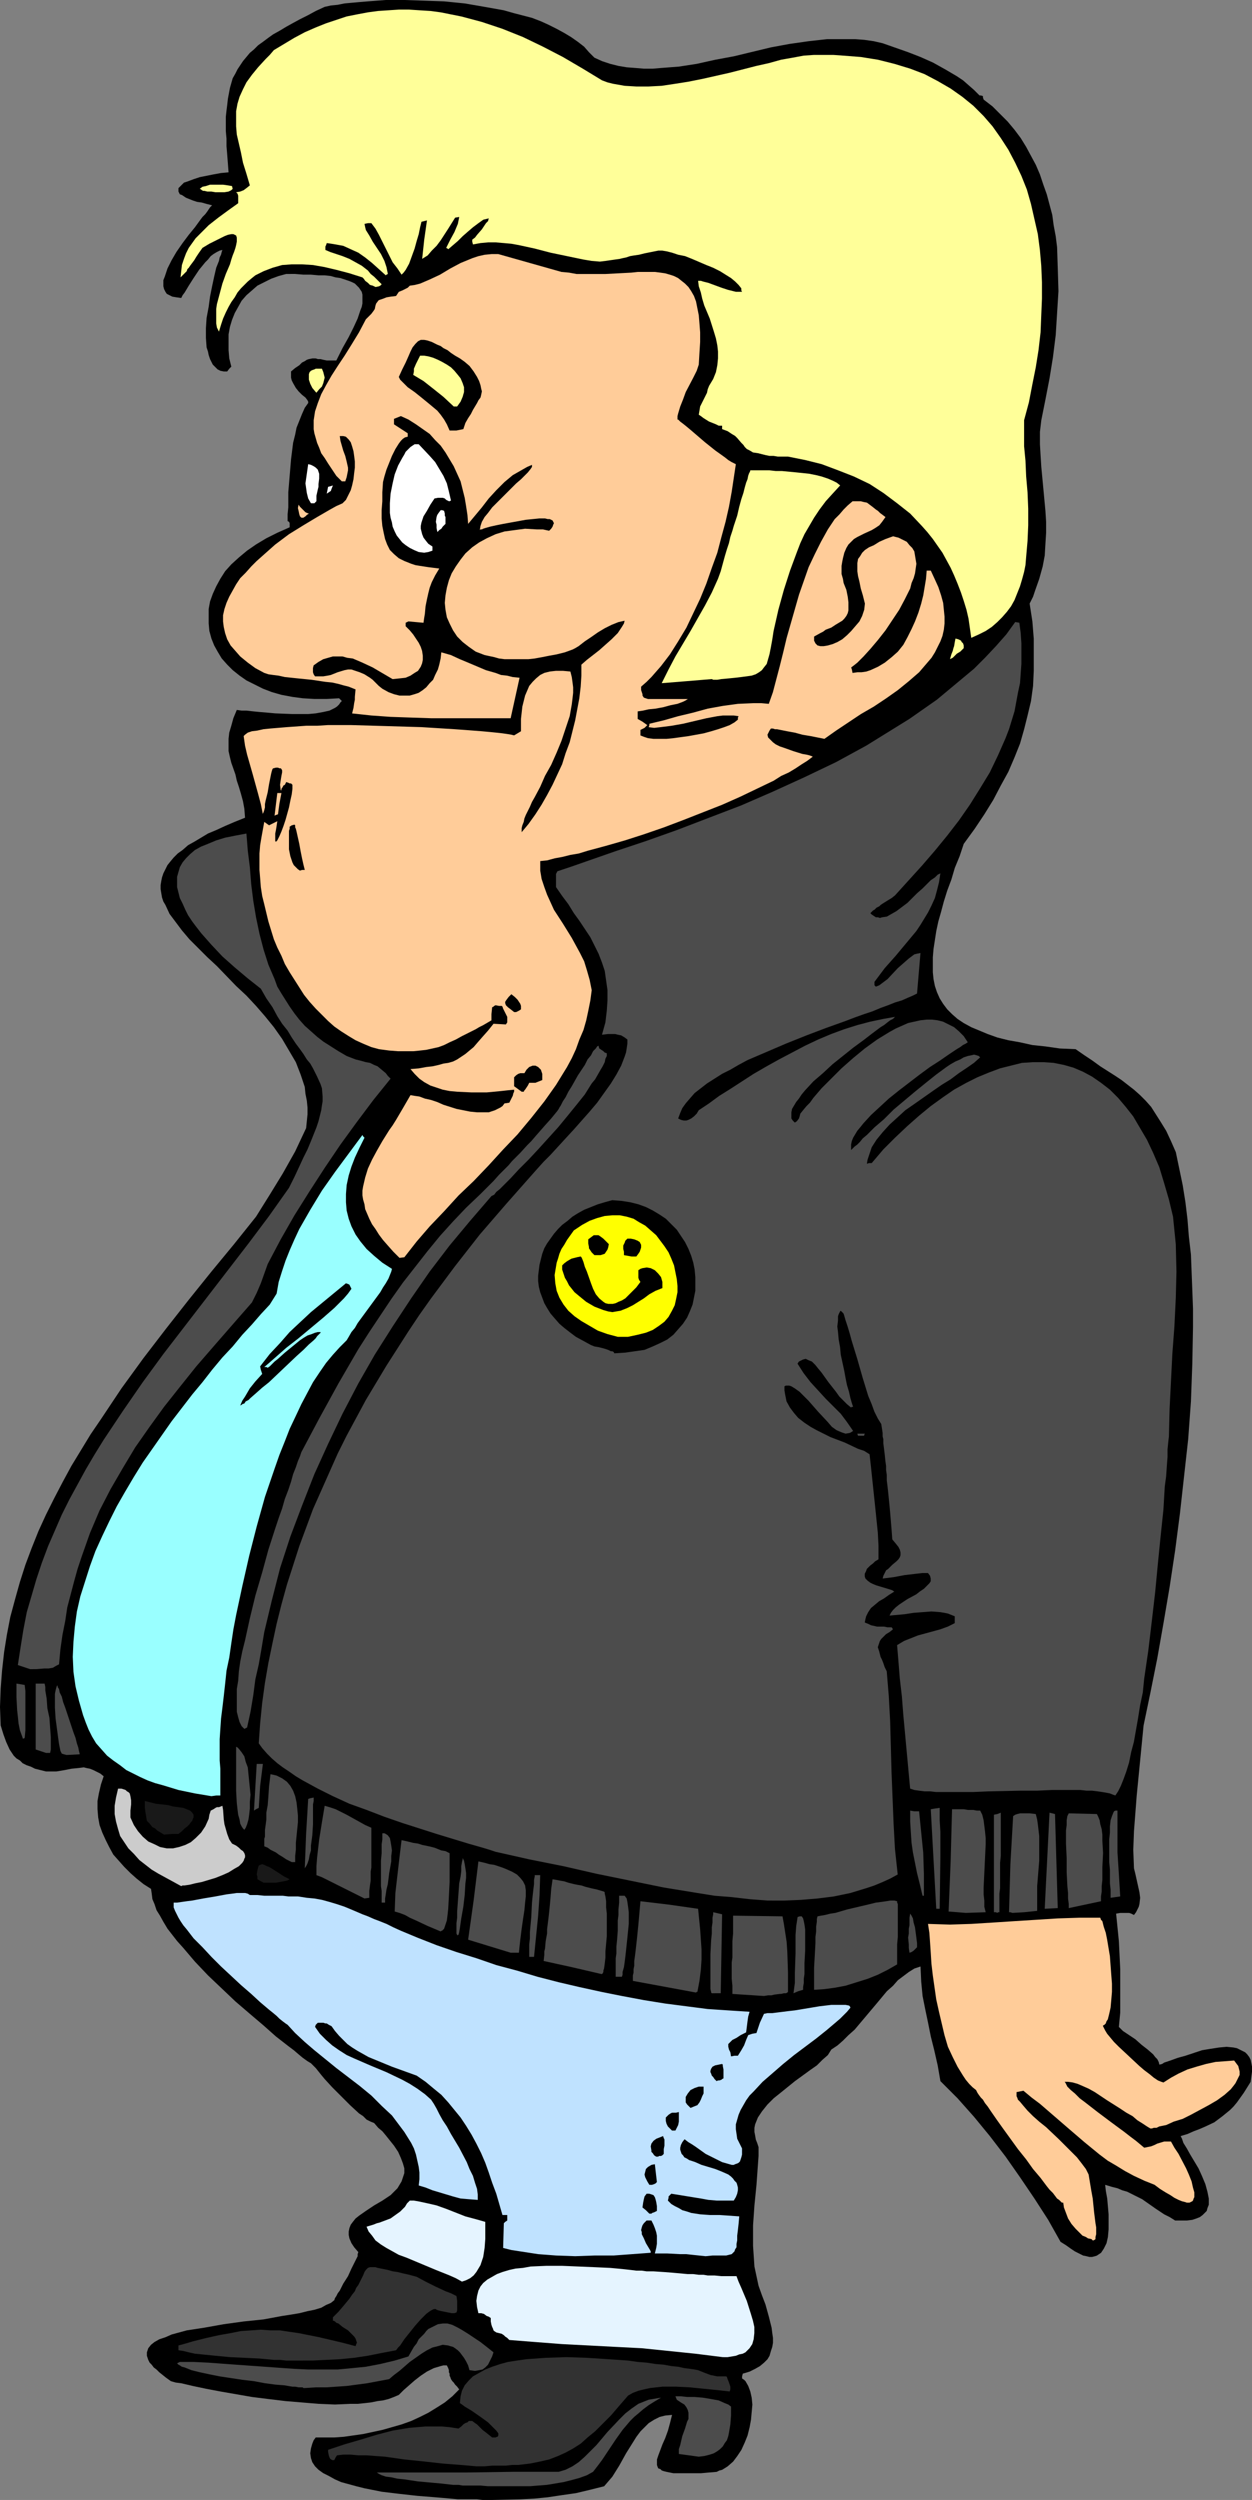 <?xml version="1.0" encoding="UTF-8" standalone="no"?>
<svg
   version="1.0"
   width="77.96mm"
   height="155.668mm"
   id="svg76"
   sodipodi:docname="Cool Guy 4.wmf"
   xmlns:inkscape="http://www.inkscape.org/namespaces/inkscape"
   xmlns:sodipodi="http://sodipodi.sourceforge.net/DTD/sodipodi-0.dtd"
   xmlns="http://www.w3.org/2000/svg"
   xmlns:svg="http://www.w3.org/2000/svg">
  <rect width="100%" height="100%" fill="#808080" stroke="none"/>
  <sodipodi:namedview
     id="namedview76"
     pagecolor="#ffffff"
     bordercolor="#000000"
     borderopacity="0.25"
     inkscape:showpageshadow="2"
     inkscape:pageopacity="0.0"
     inkscape:pagecheckerboard="0"
     inkscape:deskcolor="#d1d1d1"
     inkscape:document-units="mm" />
  <defs
     id="defs1">
    <pattern
       id="WMFhbasepattern"
       patternUnits="userSpaceOnUse"
       width="6"
       height="6"
       x="0"
       y="0" />
  </defs>
  <path
     style="fill:#000000;fill-opacity:1;fill-rule:evenodd;stroke:none"
     d="m 115.826,588.353 h -0.646 -0.646 -0.969 l -1.292,-0.162 h -1.292 -1.454 -1.777 l -1.777,-0.162 -1.777,-0.162 -1.939,-0.162 -4.039,-0.323 -4.362,-0.485 -4.039,-0.485 -4.039,-0.808 -1.939,-0.485 -1.777,-0.485 -1.777,-0.485 -1.454,-0.646 -1.454,-0.808 -1.292,-0.646 -1.131,-0.808 -0.808,-0.808 -0.646,-0.97 -0.323,-0.97 -0.162,-1.131 0.162,-1.131 0.323,-1.131 0.323,-0.808 0.485,-0.646 h 4.362 l 2.262,-0.162 2.262,-0.323 2.262,-0.323 2.262,-0.485 2.262,-0.485 2.262,-0.646 2.262,-0.646 2.262,-0.808 2.1,-0.97 1.939,-0.97 2.1,-1.293 1.777,-1.131 1.777,-1.454 1.615,-1.616 -0.485,-0.646 -0.485,-0.485 -0.323,-0.485 -0.323,-0.323 -0.323,-0.485 -0.162,-0.485 -0.162,-0.323 v -0.485 l -0.162,-0.323 v -0.485 l -0.162,-0.485 -0.323,-0.646 h -0.808 l -0.646,0.162 -1.615,0.485 -1.615,0.808 -1.454,0.97 -1.454,1.131 -1.292,1.131 -1.292,1.131 -1.131,1.131 -1.131,0.485 -1.292,0.485 -1.292,0.323 -1.292,0.162 -1.615,0.323 -1.454,0.162 -1.615,0.162 H 82.387 l -3.554,0.162 -3.877,-0.162 -3.877,-0.323 -3.877,-0.323 -4.039,-0.485 -3.877,-0.485 -3.715,-0.646 -3.715,-0.646 -3.392,-0.646 -3.069,-0.646 -2.746,-0.646 -1.292,-0.162 -1.131,-0.323 -1.131,-0.808 -0.808,-0.646 -0.808,-0.646 -0.646,-0.646 -0.646,-0.485 -0.485,-0.646 -0.485,-0.485 -0.323,-0.646 -0.162,-0.485 -0.162,-0.485 v -0.808 l 0.323,-0.97 0.646,-0.808 0.808,-0.646 1.131,-0.646 1.454,-0.485 1.454,-0.646 1.777,-0.485 1.777,-0.485 2.1,-0.323 2.1,-0.323 4.523,-0.808 4.685,-0.646 4.685,-0.485 4.362,-0.808 2.1,-0.323 1.939,-0.323 1.939,-0.485 1.615,-0.323 1.615,-0.485 1.131,-0.646 1.131,-0.485 0.808,-0.646 0.162,-0.485 0.323,-0.485 0.323,-0.646 0.485,-0.646 0.808,-1.616 1.131,-1.778 0.808,-1.778 0.808,-1.616 0.323,-0.646 0.323,-0.646 v -0.485 l 0.162,-0.485 -0.969,-1.131 -0.646,-0.97 -0.485,-1.131 -0.162,-0.808 v -0.808 l 0.162,-0.808 0.323,-0.808 0.485,-0.646 0.646,-0.808 0.808,-0.646 1.615,-1.131 1.939,-1.293 1.939,-1.131 1.939,-1.293 0.808,-0.808 0.808,-0.808 0.485,-0.808 0.485,-0.808 0.323,-0.97 0.323,-0.97 v -1.131 l -0.323,-1.131 -0.485,-1.293 -0.646,-1.454 -0.969,-1.454 -1.292,-1.616 -0.646,-0.808 -0.808,-0.97 -0.969,-0.808 -0.969,-1.131 -0.808,-0.323 -0.969,-0.485 -0.808,-0.808 -0.969,-0.646 -2.1,-1.939 -2.1,-2.101 -2.1,-2.101 -1.777,-1.939 -0.808,-0.97 -0.646,-0.808 -0.646,-0.808 -0.485,-0.485 -0.646,-0.646 -0.808,-0.485 -1.131,-0.808 -0.969,-0.808 -1.131,-0.97 -1.292,-0.97 -1.454,-1.131 -1.454,-1.131 -2.908,-2.585 -3.231,-2.747 -3.392,-2.909 -3.231,-3.07 -3.231,-3.07 -3.069,-3.232 -2.746,-3.232 -1.454,-1.616 -1.131,-1.454 -1.131,-1.454 -0.969,-1.616 -0.808,-1.454 -0.808,-1.293 -0.485,-1.454 -0.485,-1.131 -0.162,-1.293 -0.162,-1.131 -1.777,-1.131 -1.615,-1.293 -1.454,-1.293 -1.454,-1.454 -1.292,-1.454 -1.292,-1.454 -0.969,-1.778 -0.808,-1.616 -0.808,-1.778 -0.646,-1.778 -0.323,-1.778 -0.162,-1.939 v -1.939 l 0.323,-1.778 0.485,-2.101 0.646,-1.939 -0.808,-0.646 -0.969,-0.485 -0.646,-0.323 -0.808,-0.323 -0.808,-0.162 -0.646,-0.162 -1.292,0.162 -1.615,0.162 -1.615,0.323 -0.969,0.162 -0.969,0.162 h -1.131 -1.292 L 9.531,416.582 8.239,416.259 7.269,415.774 6.3,415.451 5.331,414.966 4.685,414.32 3.877,413.835 3.231,413.188 2.262,411.734 1.454,409.957 0.808,408.179 0.162,406.078 0,401.716 l 0.162,-4.363 0.323,-4.201 0.485,-4.363 0.646,-4.04 0.808,-4.201 1.131,-4.201 1.131,-4.04 1.292,-4.04 1.454,-3.878 1.615,-4.04 1.777,-3.878 1.939,-3.878 1.939,-3.717 2.1,-3.878 2.262,-3.717 2.262,-3.717 2.423,-3.555 4.846,-7.272 5.169,-7.11 5.331,-6.948 5.331,-6.787 5.331,-6.625 5.331,-6.464 5.169,-6.464 3.231,-5.171 3.069,-5.009 1.454,-2.585 1.454,-2.585 1.292,-2.747 1.292,-2.747 0.162,-1.616 0.162,-1.616 v -1.616 l -0.162,-1.616 -0.323,-1.616 -0.162,-1.616 -0.485,-1.454 -0.485,-1.454 -1.131,-2.909 -1.615,-2.747 -1.615,-2.747 -1.939,-2.747 -2.1,-2.585 -2.1,-2.424 -2.262,-2.424 -2.423,-2.262 -4.523,-4.686 -2.262,-2.101 -2.1,-2.101 -2.1,-2.101 -1.777,-2.101 -1.454,-1.939 -1.454,-1.939 -0.969,-2.101 -0.485,-0.808 -0.323,-0.97 -0.162,-0.97 -0.162,-0.97 v -0.97 l 0.162,-0.97 0.162,-0.808 0.323,-0.97 0.485,-0.97 0.485,-0.97 0.646,-0.808 0.808,-0.97 0.969,-0.97 1.131,-0.808 1.292,-1.131 1.454,-0.808 1.615,-0.97 1.615,-0.97 1.939,-0.808 2.1,-0.97 2.262,-0.97 2.423,-0.97 -0.162,-2.101 -0.323,-1.778 -0.485,-1.778 -0.485,-1.616 -0.485,-1.454 -0.323,-1.454 -0.969,-2.747 -0.323,-1.293 -0.323,-1.454 v -1.454 -1.454 l 0.162,-1.454 0.485,-1.616 0.485,-1.778 0.808,-1.939 1.131,0.162 h 0.485 0.646 l 1.454,0.162 1.615,0.162 1.939,0.162 1.777,0.162 4.039,0.162 h 1.777 1.939 l 1.777,-0.162 1.777,-0.323 1.454,-0.323 1.292,-0.646 0.485,-0.323 0.485,-0.485 0.323,-0.485 0.323,-0.323 -0.323,-0.323 -0.323,-0.323 -2.908,0.162 h -2.908 l -2.746,-0.162 -2.423,-0.323 -2.585,-0.485 -2.262,-0.646 -2.1,-0.808 -1.939,-0.97 -1.939,-0.97 -1.615,-1.131 -1.615,-1.293 -1.292,-1.293 -1.292,-1.454 -0.969,-1.616 -0.808,-1.454 -0.646,-1.616 -0.485,-1.778 -0.162,-1.778 v -1.616 -1.778 l 0.323,-1.778 0.646,-1.778 0.808,-1.778 0.969,-1.778 1.131,-1.778 1.454,-1.616 1.777,-1.616 1.939,-1.616 2.1,-1.454 2.423,-1.454 2.585,-1.293 2.908,-1.293 v -0.97 l -0.162,-0.323 -0.323,-0.162 v -1.616 l 0.162,-1.616 v -1.778 -1.778 l 0.323,-3.878 0.323,-3.878 0.485,-3.878 0.485,-1.939 0.323,-1.616 0.646,-1.616 0.646,-1.616 0.646,-1.454 0.808,-1.131 V 94.531 L 72.371,94.208 71.886,93.561 71.079,92.915 70.271,92.107 69.625,91.299 68.979,90.168 68.656,89.521 68.494,88.875 V 88.229 87.421 l 0.969,-0.808 0.969,-0.646 0.646,-0.646 0.646,-0.323 0.485,-0.323 0.485,-0.162 0.808,-0.162 h 0.808 l 0.485,0.162 h 0.646 l 0.646,0.162 0.808,0.162 h 0.969 1.292 l 1.454,-2.909 1.454,-2.585 1.131,-2.262 0.969,-2.101 0.323,-0.97 0.323,-0.97 0.323,-0.808 0.162,-0.808 V 70.777 69.969 69.323 l -0.162,-0.646 -0.323,-0.485 -0.323,-0.485 -0.485,-0.485 -0.485,-0.485 -0.646,-0.323 -0.808,-0.323 -0.969,-0.323 -0.969,-0.323 -1.131,-0.162 -1.131,-0.323 -1.454,-0.162 h -1.454 l -1.777,-0.162 h -1.777 l -1.939,-0.162 H 67.363 l -1.777,0.485 -1.777,0.646 -1.615,0.808 -1.615,0.808 -1.292,1.131 -1.292,1.131 -1.131,1.293 -0.808,1.454 -0.808,1.454 -0.646,1.616 -0.485,1.616 -0.323,1.778 v 1.778 1.939 l 0.162,1.939 0.485,1.939 -0.485,0.485 -0.485,0.646 h -0.808 l -0.808,-0.162 -0.646,-0.323 -0.485,-0.485 -0.646,-0.646 -0.323,-0.646 -0.323,-0.646 -0.323,-0.97 -0.162,-0.808 -0.323,-0.97 -0.162,-2.262 v -2.262 l 0.162,-2.424 0.485,-2.585 0.323,-2.424 0.485,-2.424 0.485,-2.262 0.485,-2.101 0.646,-1.616 0.162,-0.808 0.323,-0.646 0.162,-0.646 0.162,-0.485 -0.646,0.162 -0.646,0.323 -0.808,0.485 -0.646,0.485 -0.646,0.808 -0.646,0.646 -1.454,1.778 -1.292,1.939 -1.131,1.778 -0.485,0.808 -0.485,0.808 -0.485,0.646 -0.323,0.646 -1.131,-0.162 -0.969,-0.162 -0.646,-0.323 -0.646,-0.323 -0.323,-0.485 -0.323,-0.646 -0.162,-0.646 v -0.646 -0.808 l 0.323,-0.808 0.323,-0.97 0.323,-0.97 0.969,-1.939 1.131,-1.939 1.454,-2.101 1.454,-1.939 1.454,-1.778 1.292,-1.778 0.485,-0.646 0.646,-0.646 0.485,-0.646 0.323,-0.485 0.323,-0.485 0.323,-0.323 0.162,-0.162 v 0 L 48.624,47.993 47.493,47.669 46.363,47.508 45.393,47.185 44.586,46.861 43.778,46.538 43.293,46.215 42.809,45.892 42.324,45.73 42.163,45.407 42.001,45.084 V 44.761 44.276 l 0.646,-0.646 0.646,-0.646 0.969,-0.323 1.292,-0.485 1.454,-0.485 1.615,-0.323 1.615,-0.323 1.777,-0.323 1.777,-0.162 L 53.632,38.459 53.471,36.358 53.309,34.419 V 32.641 L 53.147,30.864 V 27.47 l 0.162,-1.454 0.162,-1.293 0.162,-1.454 0.485,-2.585 0.646,-2.262 0.646,-1.131 0.485,-0.97 0.646,-0.97 0.646,-0.97 0.808,-0.97 0.808,-0.97 0.969,-0.808 0.969,-0.97 1.131,-0.808 1.292,-0.97 L 64.294,8.08 65.748,7.272 67.363,6.302 68.817,5.494 70.594,4.525 72.533,3.555 74.31,2.585 76.41,1.616 77.863,1.293 79.479,1.131 81.094,0.808 82.871,0.646 84.648,0.485 86.587,0.323 88.687,0.162 90.787,0 h 4.362 l 4.685,0.162 4.685,0.162 4.846,0.485 4.685,0.808 4.523,0.808 2.262,0.646 4.362,1.131 2.1,0.808 1.777,0.808 1.939,0.97 1.777,0.97 1.615,0.97 1.615,1.131 1.454,1.131 1.131,1.293 1.292,1.293 1.777,0.808 1.939,0.646 1.939,0.485 1.939,0.323 2.1,0.162 1.939,0.162 h 2.1 l 1.939,-0.162 4.2,-0.323 4.2,-0.646 4.362,-0.97 4.362,-0.808 8.723,-2.101 4.362,-0.808 4.523,-0.646 4.362,-0.485 h 2.262 2.1 2.262 l 2.1,0.162 2.262,0.323 2.1,0.485 5.977,2.101 2.908,1.131 2.908,1.293 2.908,1.616 2.746,1.616 1.454,0.97 1.292,1.131 1.292,1.131 1.292,1.293 h 0.323 l 0.485,0.162 v 0.323 l 0.162,0.485 2.1,1.616 1.777,1.778 1.777,1.778 1.615,1.939 1.454,1.939 1.292,2.101 1.131,2.101 1.131,2.101 0.969,2.262 0.808,2.424 0.808,2.262 0.646,2.424 0.646,2.424 0.323,2.424 0.485,2.585 0.323,2.585 0.162,5.009 0.162,5.333 -0.323,5.171 -0.323,5.171 -0.646,5.171 -0.808,5.009 -0.969,5.009 -0.969,4.848 -0.323,2.747 v 2.909 l 0.162,2.747 0.162,2.585 0.485,5.171 0.485,5.171 0.162,2.585 v 2.585 l -0.162,2.585 -0.162,2.747 -0.485,2.585 -0.808,2.909 -0.969,2.747 -0.485,1.454 -0.808,1.616 0.646,4.201 0.323,4.04 v 3.878 3.717 l -0.162,3.555 -0.485,3.555 -0.808,3.393 -0.808,3.232 -0.969,3.393 -1.292,3.232 -1.454,3.393 -1.777,3.232 -1.777,3.393 -2.1,3.393 -2.262,3.393 -2.585,3.555 -0.969,2.909 -1.131,2.747 -0.808,2.747 -0.969,2.585 -0.808,2.585 -0.646,2.424 -0.646,2.262 -0.485,2.262 -0.323,2.101 -0.323,2.101 -0.162,1.939 v 1.778 1.778 l 0.162,1.616 0.323,1.616 0.485,1.454 0.646,1.454 0.808,1.293 0.969,1.293 1.131,1.131 1.292,1.131 1.454,0.97 1.777,0.97 1.938,0.808 1.939,0.808 2.262,0.808 2.585,0.646 2.746,0.485 2.908,0.646 3.069,0.323 3.392,0.485 3.715,0.162 2.1,1.454 1.939,1.293 1.777,1.293 1.777,1.131 1.777,1.131 1.454,0.97 1.454,1.131 1.454,1.131 1.454,1.293 1.292,1.293 1.292,1.454 1.131,1.778 1.131,1.778 1.292,2.101 1.131,2.424 1.131,2.585 0.808,3.878 0.808,3.878 0.646,4.04 0.485,4.04 0.323,4.04 0.485,4.201 0.162,4.201 0.162,4.201 0.162,4.363 v 4.363 l -0.162,8.564 -0.323,8.888 -0.646,8.888 -0.969,8.726 -0.969,8.726 -1.131,8.726 -1.292,8.564 -1.454,8.564 -1.454,8.241 -1.615,8.08 -1.615,7.756 -0.808,8.241 -0.808,8.241 -0.323,4.201 -0.323,4.201 -0.162,4.363 0.162,4.363 0.323,1.293 0.323,1.454 0.646,2.909 0.162,1.293 -0.162,1.454 -0.162,0.646 -0.323,0.646 -0.323,0.646 -0.485,0.646 -0.646,-0.323 -0.485,-0.162 h -0.646 -0.485 -0.969 l -0.969,0.162 0.646,6.464 0.323,6.625 v 3.393 3.393 3.393 l -0.323,3.393 0.485,0.485 0.485,0.485 1.454,0.97 1.454,0.97 1.454,1.293 1.454,1.131 1.292,1.131 0.485,0.646 0.485,0.485 0.323,0.646 0.162,0.646 0.646,-0.162 0.485,-0.323 1.454,-0.485 1.777,-0.646 1.777,-0.485 1.939,-0.646 1.939,-0.646 1.938,-0.323 2.1,-0.323 1.777,-0.162 1.615,0.162 0.808,0.162 0.646,0.323 0.646,0.323 0.646,0.323 0.485,0.485 0.485,0.646 0.323,0.646 0.162,0.808 0.162,0.808 v 1.131 l -0.162,1.131 -0.162,1.293 -0.808,1.293 -0.808,1.293 -0.808,1.131 -0.808,1.131 -0.808,0.97 -0.808,0.808 -1.777,1.454 -1.939,1.454 -2.423,1.131 -1.131,0.485 -1.292,0.485 -1.454,0.646 -1.615,0.485 0.162,0.323 0.162,0.323 0.162,0.485 0.162,0.485 0.808,1.293 0.808,1.454 0.969,1.616 0.969,1.616 0.808,1.778 0.808,1.939 0.485,1.778 0.162,0.808 0.162,0.808 v 0.808 0.646 l -0.323,0.808 -0.162,0.646 -0.485,0.485 -0.485,0.485 -0.646,0.485 -0.808,0.323 -0.969,0.323 -1.292,0.162 h -1.292 -1.454 l -1.292,-0.808 -1.292,-0.646 -0.969,-0.646 -0.969,-0.646 -1.615,-1.131 -1.615,-1.131 -1.615,-0.808 -0.969,-0.485 -0.969,-0.485 -1.131,-0.323 -1.131,-0.485 -1.292,-0.323 -1.615,-0.485 0.162,1.454 0.323,1.778 0.323,3.717 v 1.778 1.778 l -0.162,1.778 -0.323,1.454 -0.646,1.293 -0.323,0.485 -0.323,0.485 -0.485,0.323 -0.485,0.323 -0.485,0.162 -0.646,0.162 h -0.646 l -0.646,-0.162 -0.808,-0.162 -0.969,-0.485 -0.969,-0.485 -0.969,-0.646 -1.131,-0.808 -1.292,-0.808 -2.908,-5.171 -3.231,-5.009 -3.392,-5.009 -3.392,-4.848 -3.715,-4.848 -3.715,-4.525 -3.877,-4.363 -4.039,-4.04 -0.646,-3.717 -0.808,-3.555 -0.808,-3.232 -0.646,-3.232 -0.646,-3.07 -0.646,-3.232 -0.323,-3.393 -0.162,-3.555 -1.454,0.485 -1.292,0.808 -1.292,0.97 -1.292,0.97 -1.131,1.293 -1.454,1.293 -2.423,2.909 -2.585,3.07 -2.585,3.07 -1.454,1.293 -1.292,1.293 -1.292,1.131 -1.454,0.97 -0.808,1.293 -1.292,1.131 -1.292,1.293 -1.615,1.131 -3.554,2.585 -3.392,2.747 -1.615,1.293 -1.454,1.454 -1.292,1.616 -0.969,1.454 -0.323,0.808 -0.323,0.808 -0.162,0.808 v 0.97 l 0.162,0.808 0.162,0.97 0.323,0.808 0.323,0.97 v 2.101 l -0.162,2.262 -0.323,4.525 -0.485,4.848 -0.323,4.686 v 2.424 2.424 l 0.162,2.424 0.162,2.424 0.485,2.262 0.485,2.262 0.808,2.262 0.808,2.101 0.808,2.909 0.646,2.585 0.162,1.293 0.162,1.131 v 1.131 l -0.162,0.97 -0.323,0.97 -0.323,1.131 -0.485,0.808 -0.808,0.808 -0.969,0.808 -1.131,0.646 -1.292,0.646 -1.615,0.485 -0.162,0.646 v 0.485 l 0.485,0.323 0.323,0.323 0.646,1.131 0.485,1.293 0.323,1.454 0.162,1.616 -0.162,1.778 -0.162,1.778 -0.323,1.778 -0.485,1.939 -0.646,1.616 -0.808,1.778 -0.969,1.454 -0.969,1.293 -1.292,1.131 -1.292,0.808 -0.646,0.162 -0.646,0.323 -1.939,0.162 -1.777,0.162 h -1.615 -1.454 -2.423 -0.969 l -0.808,-0.162 -0.808,-0.162 -0.646,-0.162 -0.485,-0.162 -0.323,-0.323 -0.485,-0.162 -0.162,-0.323 -0.162,-0.485 v -0.323 -0.97 l 0.323,-0.97 0.485,-1.293 0.485,-1.293 0.646,-1.454 0.646,-1.778 0.485,-1.778 0.485,-1.939 -1.615,0.162 -1.292,0.323 -1.292,0.646 -1.292,0.808 -0.969,0.97 -0.969,0.97 -0.969,1.293 -0.808,1.293 -1.615,2.585 -1.615,2.909 -1.615,2.585 -0.969,1.131 -0.969,1.131 -3.231,0.808 -3.392,0.808 -3.392,0.485 -3.231,0.485 -3.231,0.323 -3.231,0.162 z"
     id="path1" />
  <path
     style="fill:#4c4c4c;fill-opacity:1;fill-rule:evenodd;stroke:none"
     d="m 109.687,584.96 h -0.808 l -0.969,-0.162 h -1.292 l -1.454,-0.162 -1.454,-0.162 -1.777,-0.162 -3.554,-0.323 -3.231,-0.485 -1.615,-0.162 -1.454,-0.323 -1.292,-0.162 -0.969,-0.323 -0.646,-0.323 -0.485,-0.323 h 10.5 10.662 l 10.823,-0.162 h 10.823 l 1.615,-0.485 1.615,-0.808 1.454,-0.97 1.454,-1.293 1.292,-1.293 1.454,-1.454 2.585,-3.07 2.746,-2.909 1.454,-1.454 1.454,-1.131 1.615,-1.131 1.615,-0.646 0.808,-0.323 0.969,-0.162 0.969,-0.162 0.969,-0.162 -1.615,0.97 -1.292,0.808 -1.292,0.97 -1.131,0.97 -0.969,0.808 -0.969,0.97 -1.777,2.101 -1.615,2.262 -1.615,2.424 -1.615,2.424 -0.969,1.293 -1.131,1.454 -1.454,0.808 -1.777,0.646 -1.777,0.485 -1.939,0.485 -1.939,0.323 -1.939,0.323 -4.039,0.323 h -4.039 -4.039 -1.777 l -1.777,-0.162 h -1.777 z"
     id="path2" />
  <path
     style="fill:#323232;fill-opacity:1;fill-rule:evenodd;stroke:none"
     d="m 112.11,580.435 -1.777,-0.162 -1.939,-0.162 -2.1,-0.162 -2.1,-0.162 -4.362,-0.485 -4.685,-0.485 -4.523,-0.646 -2.262,-0.162 -2.1,-0.162 h -1.939 l -1.777,-0.162 h -1.777 l -1.454,0.162 -0.323,0.485 -0.323,0.646 h -0.485 l -0.485,-0.323 -0.162,-0.323 -0.162,-0.485 -0.162,-0.808 v -0.485 l 3.877,-1.293 3.877,-1.131 3.715,-1.131 3.715,-0.97 3.877,-0.646 1.939,-0.162 1.939,-0.162 h 1.939 1.939 l 1.777,0.162 2.1,0.323 0.646,-0.485 0.485,-0.485 0.485,-0.323 0.485,-0.162 0.323,-0.323 h 0.808 l 0.646,0.485 0.485,0.323 0.323,0.323 0.485,0.485 0.485,0.485 0.646,0.485 0.808,0.646 0.808,0.646 h 0.485 0.323 l 0.323,-0.162 h 0.162 l 0.162,-0.323 v -0.485 l -0.485,-0.646 -0.485,-0.485 -0.646,-0.646 -0.808,-0.808 -1.777,-1.293 -2.1,-1.454 -0.808,-0.485 -0.808,-0.485 -0.646,-0.485 -0.485,-0.323 0.162,-1.616 0.323,-1.293 0.646,-1.293 0.969,-1.131 0.969,-0.97 1.454,-0.808 1.454,-0.808 1.615,-0.646 1.939,-0.646 1.777,-0.485 2.1,-0.323 2.262,-0.323 2.262,-0.162 2.262,-0.162 4.846,-0.162 4.846,0.162 5.008,0.323 4.685,0.323 2.262,0.323 2.1,0.162 2.1,0.323 1.939,0.162 1.777,0.323 1.615,0.162 1.454,0.323 1.292,0.162 1.131,0.162 0.808,0.162 0.808,0.323 0.808,0.323 1.292,0.485 0.808,0.162 0.808,0.162 h 0.969 1.131 l 0.162,0.162 0.162,0.485 0.323,0.808 0.323,0.97 v 0.646 l -0.162,0.485 -1.454,-0.162 -1.454,-0.162 -3.231,-0.323 -3.231,-0.323 -3.231,-0.162 h -3.231 l -1.454,0.162 -1.454,0.162 -1.454,0.323 -1.292,0.323 -1.292,0.485 -1.131,0.646 -2.1,2.424 -1.939,2.262 -1.939,1.939 -1.777,1.778 -1.777,1.454 -1.615,1.454 -1.777,1.131 -1.777,0.97 -1.777,0.808 -2.1,0.808 -2.1,0.485 -2.423,0.485 -2.746,0.323 h -1.454 l -1.454,0.162 h -1.615 -1.615 l -1.777,0.162 z"
     id="path3" />
  <path
     style="fill:#4c4c4c;fill-opacity:1;fill-rule:evenodd;stroke:none"
     d="m 164.45,578.173 -4.685,-0.646 v -1.131 l 0.323,-0.97 0.485,-2.101 0.646,-1.778 0.485,-1.616 0.323,-0.646 v -0.808 -0.646 l -0.162,-0.646 -0.323,-0.646 -0.485,-0.646 -0.808,-0.485 -0.969,-0.646 -0.323,-0.808 h 0.646 0.646 l 1.454,0.162 h 1.777 l 1.939,0.162 1.939,0.323 1.777,0.323 1.454,0.646 0.808,0.323 0.646,0.485 v 2.101 l -0.162,2.101 -0.323,1.939 -0.162,0.808 -0.323,0.97 -0.485,0.646 -0.485,0.808 -0.646,0.646 -0.646,0.485 -0.808,0.485 -0.969,0.323 -1.292,0.323 z"
     id="path4" />
  <path
     style="fill:#4c4c4c;fill-opacity:1;fill-rule:evenodd;stroke:none"
     d="m 71.725,562.014 h -0.323 l -0.162,-0.162 h -0.485 -0.485 l -0.808,-0.162 h -0.646 l -1.939,-0.323 -2.1,-0.162 -2.423,-0.323 -2.585,-0.485 -2.746,-0.323 -5.331,-0.808 -2.423,-0.485 -2.262,-0.485 -1.939,-0.485 -0.808,-0.323 -0.808,-0.323 -0.646,-0.162 -0.485,-0.323 -0.323,-0.162 -0.323,-0.323 0.323,-0.162 0.323,-0.162 h 3.231 l 3.392,0.162 6.623,0.485 6.785,0.485 6.785,0.485 3.392,0.162 h 3.392 3.554 l 3.392,-0.323 3.231,-0.323 3.392,-0.646 3.392,-0.808 3.231,-0.97 0.646,-1.131 0.646,-1.131 0.646,-0.808 0.485,-0.97 0.646,-0.646 0.646,-0.646 0.485,-0.646 0.485,-0.485 1.292,-0.646 0.969,-0.485 1.131,-0.162 h 1.131 l 1.131,0.323 1.292,0.646 1.131,0.646 1.292,0.808 1.454,0.97 1.454,0.97 1.454,1.131 1.615,1.293 -0.323,0.97 -0.485,0.97 -0.485,0.97 -0.646,0.646 -0.646,0.485 -0.808,0.162 -0.969,0.162 -1.292,-0.162 -0.323,-1.131 -0.485,-0.97 -0.485,-0.808 -0.485,-0.646 -0.485,-0.646 -0.485,-0.485 -0.646,-0.485 -0.485,-0.323 -0.646,-0.162 -0.485,-0.162 -1.292,-0.162 -1.131,0.323 -1.292,0.323 -1.292,0.646 -1.292,0.808 -2.746,1.939 -2.423,2.101 -1.292,0.97 -1.131,0.97 -2.585,0.485 -2.585,0.485 -2.423,0.323 -2.423,0.323 -4.846,0.323 h -2.423 z"
     id="path5" />
  <path
     style="fill:#323232;fill-opacity:1;fill-rule:evenodd;stroke:none"
     d="m 67.363,555.55 -1.454,-0.162 h -1.454 l -3.392,-0.323 -3.392,-0.162 -3.554,-0.162 -3.392,-0.323 -3.231,-0.323 -1.615,-0.162 -1.454,-0.323 -1.292,-0.323 -1.131,-0.162 v -1.131 l 1.777,-0.485 1.615,-0.485 3.231,-0.808 2.908,-0.646 2.746,-0.485 2.423,-0.485 2.423,-0.162 2.262,-0.162 2.262,0.162 h 2.262 l 2.1,0.323 2.262,0.323 2.423,0.485 2.423,0.485 2.746,0.646 2.746,0.646 3.069,0.808 0.162,-0.485 0.162,-0.323 -0.162,-0.485 -0.162,-0.485 -0.323,-0.485 -0.485,-0.485 -0.969,-0.97 -1.292,-0.808 -0.969,-0.808 -0.485,-0.162 -0.323,-0.323 -0.323,-0.162 h -0.162 v -0.808 l 1.292,-1.293 0.969,-1.131 0.808,-0.97 0.808,-0.97 0.646,-0.97 0.646,-0.808 0.323,-0.808 0.485,-0.646 0.646,-1.293 0.485,-0.97 0.323,-0.808 0.323,-0.485 0.485,-0.485 0.485,-0.162 h 0.808 0.485 l 0.485,0.162 0.808,0.162 0.808,0.162 0.808,0.162 1.131,0.323 1.131,0.162 1.292,0.323 1.454,0.323 1.777,0.485 2.1,1.131 2.262,1.131 2.423,1.131 1.292,0.485 1.292,0.646 0.162,1.131 v 0.646 0.646 0.323 0.646 l -0.162,0.485 -0.485,0.162 h -0.646 l -1.615,-0.323 -0.808,-0.162 -0.646,-0.162 -0.485,-0.162 -0.162,-0.162 v 0 h -0.485 l -0.646,0.323 -0.485,0.323 -0.646,0.485 -1.292,1.293 -1.292,1.454 -1.292,1.616 -1.292,1.616 -0.969,1.454 -0.485,0.485 -0.485,0.646 -3.392,0.646 -3.231,0.646 -3.231,0.485 -3.231,0.323 -3.231,0.162 -3.231,0.162 z"
     id="path6" />
  <path
     style="fill:#e5f4ff;fill-opacity:1;fill-rule:evenodd;stroke:none"
     d="m 170.104,554.742 -6.462,-0.808 -6.3,-0.646 -6.3,-0.646 -6.3,-0.323 -12.439,-0.646 -6.3,-0.485 -6.139,-0.485 -0.485,-0.485 -0.485,-0.323 -0.323,-0.323 -0.485,-0.323 -0.646,-0.162 -0.646,-0.162 -0.485,-0.323 -0.162,-0.162 -0.162,-0.485 -0.162,-0.323 -0.162,-0.485 -0.162,-0.808 v -0.808 l -0.485,-0.323 -0.485,-0.162 -0.646,-0.485 -0.646,-0.162 h -0.646 l -0.323,-1.454 -0.162,-1.454 0.162,-1.131 0.323,-1.293 0.485,-0.97 0.646,-0.808 0.969,-0.808 1.131,-0.646 1.131,-0.646 1.292,-0.485 1.615,-0.485 1.454,-0.323 1.777,-0.162 1.777,-0.323 3.715,-0.162 h 3.715 l 3.877,0.162 3.877,0.162 3.554,0.162 1.777,0.162 1.615,0.162 1.454,0.162 1.292,0.162 h 1.292 l 1.131,0.162 h 0.808 0.808 l 2.423,0.162 2.1,0.162 1.777,0.162 1.777,0.162 h 1.292 l 1.292,0.162 h 1.131 l 0.969,0.162 h 1.615 l 1.615,0.162 h 1.615 0.808 1.131 l 0.485,1.293 0.646,1.454 1.292,3.07 0.969,3.07 0.485,1.616 0.323,1.454 v 1.454 l -0.162,1.454 -0.323,1.131 -0.323,0.485 -0.323,0.485 -0.485,0.485 -0.485,0.485 -0.646,0.323 -0.808,0.162 -0.808,0.323 -0.969,0.162 -0.969,0.162 z"
     id="path7" />
  <path
     style="fill:#e5f4ff;fill-opacity:1;fill-rule:evenodd;stroke:none"
     d="m 108.718,536.967 -1.454,-0.808 -1.454,-0.646 -3.231,-1.293 -6.946,-2.909 -1.777,-0.646 -1.454,-0.808 -1.454,-0.808 -1.292,-0.808 -1.292,-0.97 -0.808,-1.131 -0.808,-0.97 -0.485,-1.131 1.615,-0.485 0.808,-0.323 0.646,-0.162 1.292,-0.485 1.292,-0.485 1.131,-0.808 1.131,-0.808 1.131,-1.131 0.485,-0.808 0.646,-0.646 h 0.969 l 0.969,0.162 2.262,0.485 2.1,0.485 2.262,0.808 4.523,1.778 2.423,0.646 2.262,0.646 v 4.04 l -0.162,2.101 -0.323,2.101 -0.323,0.97 -0.323,0.97 -0.485,0.808 -0.485,0.808 -0.646,0.808 -0.808,0.646 -0.969,0.485 z"
     id="path8" />
  <path
     style="fill:#bfe2ff;fill-opacity:1;fill-rule:evenodd;stroke:none"
     d="m 166.066,530.988 -3.069,-0.323 -1.454,-0.162 h -1.454 l -3.069,-0.162 h -2.908 l 0.323,-1.293 0.162,-0.97 v -0.97 -0.97 l -0.162,-0.808 -0.323,-0.97 -0.323,-0.808 -0.485,-0.97 h -0.646 -0.485 l -0.646,0.646 -0.323,0.485 -0.162,0.485 -0.162,0.646 0.162,0.485 v 0.485 l 0.485,0.97 0.485,1.131 0.485,0.808 0.485,0.808 0.162,0.323 v 0.323 l -4.362,0.323 -4.362,0.323 h -4.523 l -4.523,0.162 -4.523,-0.162 -4.2,-0.323 -4.2,-0.646 -2.1,-0.323 -1.939,-0.485 0.162,-5.817 0.323,-0.323 0.485,-0.323 v -1.293 h -1.131 l -1.454,-5.009 -0.969,-2.585 -0.808,-2.424 -0.808,-2.262 -0.969,-2.262 -1.131,-2.262 -1.131,-2.101 -1.292,-2.101 -1.292,-1.939 -1.454,-1.778 -1.454,-1.778 -1.615,-1.778 -1.777,-1.454 -1.939,-1.616 -2.1,-1.454 -5.816,-2.101 -2.746,-1.131 -2.746,-1.131 -2.585,-1.454 -1.292,-0.808 -1.131,-0.808 -0.969,-0.97 -0.969,-0.97 -0.969,-1.131 -0.808,-1.131 -0.646,-0.323 -0.485,-0.323 h -0.323 l -0.485,-0.162 h -1.292 l -0.485,0.485 -0.162,0.485 1.131,1.616 1.454,1.454 1.454,1.293 1.615,1.131 1.777,1.131 1.777,0.808 3.715,1.616 3.877,1.616 3.715,1.778 1.777,0.97 1.777,1.131 1.777,1.293 1.454,1.293 0.646,0.97 0.646,1.131 0.646,1.293 0.808,1.454 0.969,1.454 0.969,1.778 1.939,3.232 1.777,3.393 0.646,1.616 0.808,1.616 0.485,1.616 0.485,1.454 0.162,1.293 v 1.293 l -2.1,-0.162 -1.939,-0.162 -1.777,-0.485 -1.615,-0.485 -1.615,-0.485 -1.615,-0.485 -1.615,-0.646 -1.615,-0.485 0.162,-1.454 v -1.616 l -0.162,-1.293 -0.323,-1.454 -0.323,-1.454 -0.485,-1.454 -0.646,-1.293 -0.808,-1.293 -0.808,-1.293 -0.969,-1.293 -1.939,-2.585 -2.423,-2.262 -2.423,-2.424 -2.746,-2.262 -2.746,-2.101 -2.746,-2.101 -2.585,-2.101 -2.585,-2.101 -2.262,-1.939 -2.262,-2.101 -1.777,-1.939 -0.485,-0.323 -0.646,-0.485 -0.808,-0.646 -0.646,-0.646 -0.969,-0.808 -0.808,-0.646 -2.1,-1.778 -2.1,-1.939 -2.423,-2.101 -4.685,-4.363 -2.262,-2.262 -2.1,-2.262 -2.1,-2.101 -1.615,-2.101 -0.808,-0.97 -0.646,-0.97 -0.485,-0.808 -0.485,-0.97 -0.323,-0.646 -0.323,-0.808 v -0.646 -0.485 h 0.808 l 1.131,-0.162 1.131,-0.162 1.292,-0.162 2.585,-0.485 2.908,-0.485 2.585,-0.485 1.292,-0.162 1.131,-0.162 h 0.969 0.969 l 0.646,0.162 0.485,0.323 h 1.777 l 1.615,0.162 h 1.615 1.454 1.292 l 1.292,0.162 h 2.262 l 2.1,0.323 1.777,0.162 1.777,0.323 1.777,0.485 1.615,0.485 1.939,0.646 1.939,0.808 1.131,0.485 1.131,0.485 1.292,0.485 1.454,0.646 1.292,0.485 1.615,0.646 1.615,0.808 1.777,0.808 1.939,0.808 1.939,0.808 4.523,1.778 4.685,1.616 4.685,1.454 4.685,1.616 4.846,1.293 4.846,1.454 5.008,1.293 4.846,1.131 5.169,1.131 4.846,0.97 5.169,0.97 5.008,0.808 5.008,0.646 5.008,0.646 4.846,0.323 5.008,0.323 -0.323,1.131 -0.162,1.131 -0.162,1.293 -0.162,1.293 -0.646,0.323 -0.646,0.323 -0.969,0.646 -0.969,0.485 -0.485,0.485 -0.485,0.485 v 0.646 l 0.162,0.646 0.323,0.646 0.162,0.97 0.808,-0.162 h 0.808 l 0.808,-1.293 0.646,-1.131 0.485,-1.293 0.485,-1.131 0.969,-0.323 0.969,-0.162 0.808,-2.424 0.969,-2.101 0.808,-0.162 h 1.131 l 1.292,-0.162 1.292,-0.162 1.292,-0.162 1.454,-0.162 2.908,-0.485 2.908,-0.485 2.746,-0.323 h 1.292 1.131 0.969 l 0.808,0.162 0.162,0.162 0.162,0.323 -0.808,0.97 -0.808,0.808 -0.808,0.808 -1.131,0.97 -2.1,1.778 -2.423,1.939 -5.169,3.878 -2.585,2.101 -2.423,2.101 -2.423,2.101 -2.1,2.262 -0.969,0.97 -0.808,1.131 -0.646,1.131 -0.646,1.131 -0.485,1.131 -0.323,1.131 -0.323,1.131 v 1.131 l 0.162,1.131 0.162,1.131 0.485,0.97 0.646,1.293 v 0.808 0.646 l -0.162,0.646 -0.162,0.485 -0.162,0.485 -0.323,0.323 -0.323,0.162 -0.485,0.162 -0.323,0.162 h -0.485 l -1.131,-0.323 -1.131,-0.323 -1.292,-0.646 -2.585,-1.293 -1.131,-0.808 -1.131,-0.808 -0.969,-0.646 -0.808,-0.485 -0.646,-0.485 -0.162,-0.162 h -0.162 l -0.485,0.646 -0.323,0.646 -0.162,0.646 v 0.485 l 0.162,0.485 0.162,0.485 0.323,0.323 0.323,0.485 0.646,0.323 0.485,0.323 1.454,0.485 1.454,0.646 3.231,0.97 1.615,0.646 1.454,0.646 0.646,0.485 0.485,0.485 0.323,0.485 0.485,0.485 0.162,0.485 0.162,0.646 v 0.646 l -0.162,0.808 -0.323,0.808 -0.485,0.808 h -2.1 -1.939 l -1.939,-0.162 -1.777,-0.323 -6.946,-1.131 -0.323,0.323 -0.323,0.323 v 0.323 l -0.162,0.646 0.808,0.808 0.808,0.485 0.969,0.485 0.808,0.485 1.131,0.323 0.969,0.323 2.1,0.323 2.262,0.162 h 2.262 l 4.685,0.323 -0.162,1.778 -0.162,1.454 -0.162,1.293 v 1.131 l -0.162,0.808 v 0.808 l -0.323,0.485 -0.162,0.485 -0.323,0.323 -0.323,0.323 -0.646,0.162 -0.646,0.162 h -0.969 -0.969 -1.292 z"
     id="path9" />
  <path
     style="fill:#ffcc99;fill-opacity:1;fill-rule:evenodd;stroke:none"
     d="m 256.853,526.949 -0.808,-0.162 -0.485,-0.323 -0.808,-0.323 -0.485,-0.485 -1.131,-1.131 -0.969,-1.131 -0.808,-1.293 -0.485,-1.293 -0.485,-1.293 -0.162,-1.131 h -0.323 l -0.323,-0.323 -0.323,-0.323 -0.485,-0.323 -0.485,-0.646 -0.485,-0.646 -0.808,-0.808 -0.646,-0.808 -1.454,-1.939 -1.777,-2.101 -1.615,-2.262 -1.939,-2.424 -3.392,-4.686 -1.615,-2.262 -1.454,-2.101 -0.646,-0.97 -0.646,-0.808 -0.485,-0.808 -0.485,-0.485 -0.485,-0.646 -0.323,-0.485 -0.162,-0.323 -0.162,-0.323 -0.808,-0.646 -0.808,-0.808 -0.808,-0.97 -0.646,-0.97 -1.292,-2.101 -1.131,-2.262 -1.131,-2.424 -0.808,-2.747 -0.646,-2.747 -0.646,-2.747 -0.646,-2.909 -0.808,-5.656 -0.323,-2.747 -0.162,-2.585 -0.162,-2.424 -0.162,-2.262 -0.323,-2.101 5.169,0.162 5.008,-0.162 5.169,-0.323 5.008,-0.323 10.177,-0.646 5.008,-0.162 h 5.008 l 0.162,0.485 0.323,0.323 0.323,1.293 0.485,1.454 0.323,1.616 0.323,1.939 0.323,1.939 0.323,4.363 0.162,2.101 v 1.939 l -0.162,1.939 -0.162,1.778 -0.323,1.454 -0.162,0.646 -0.162,0.646 -0.323,0.485 -0.162,0.485 -0.323,0.323 -0.323,0.162 v 0.162 l 0.162,0.323 0.323,0.646 0.485,0.808 0.808,0.97 0.808,0.97 1.131,1.131 2.423,2.262 2.423,2.262 1.131,0.97 1.292,0.97 0.969,0.808 0.969,0.646 0.808,0.323 0.485,0.162 1.777,-1.131 1.777,-0.97 2.1,-0.97 2.1,-0.646 2.262,-0.646 2.262,-0.485 2.262,-0.162 2.1,-0.162 0.485,0.646 0.485,0.646 0.162,0.646 0.162,0.646 v 0.808 l -0.323,0.646 -0.323,0.646 -0.323,0.646 -0.485,0.646 -0.646,0.808 -1.454,1.293 -1.777,1.293 -1.939,1.131 -2.1,1.131 -2.1,1.131 -1.939,0.97 -2.1,0.646 -1.777,0.808 -1.615,0.323 -0.646,0.323 h -0.646 l -0.485,0.162 h -0.323 l -0.808,-0.485 -0.969,-0.646 -1.292,-0.808 -1.131,-0.97 -1.454,-0.808 -1.454,-0.97 -3.069,-1.939 -2.908,-1.939 -1.454,-0.808 -1.454,-0.646 -1.131,-0.485 -1.131,-0.323 -1.131,-0.162 h -0.808 l 0.162,0.162 0.162,0.323 0.162,0.323 0.162,0.323 0.808,0.808 0.969,0.808 1.131,1.131 1.292,0.97 1.454,1.131 1.454,1.131 3.231,2.424 3.069,2.262 1.454,1.131 1.292,0.97 0.969,0.808 0.969,0.808 0.808,-0.162 0.808,-0.162 0.808,-0.323 0.646,-0.323 1.615,-0.485 h 0.808 0.808 l 0.808,1.454 0.969,1.454 1.777,3.393 0.646,1.454 0.646,1.616 0.323,1.454 0.323,1.131 v 0.646 0.485 l -0.162,0.323 -0.162,0.485 -0.162,0.162 -0.323,0.162 -0.323,0.162 h -0.646 l -0.485,-0.162 -0.646,-0.162 -0.808,-0.323 -0.969,-0.485 -0.969,-0.646 -1.131,-0.646 -1.292,-0.808 -1.292,-0.97 -2.423,-0.97 -2.423,-1.131 -2.1,-1.131 -2.1,-1.293 -1.939,-1.131 -1.939,-1.454 -3.554,-2.909 -3.392,-2.909 -3.554,-3.07 -3.554,-3.07 -1.939,-1.454 -1.939,-1.616 -0.808,0.162 -0.808,0.162 v 0.323 0.323 0.323 l 0.162,0.323 0.162,0.485 0.485,0.485 0.808,0.97 0.969,1.131 1.292,1.293 1.454,1.293 1.615,1.293 3.069,2.909 1.454,1.454 1.454,1.454 1.292,1.293 1.131,1.454 0.969,1.293 0.646,1.293 0.323,1.939 0.323,1.939 0.323,1.778 0.162,1.616 0.162,1.616 0.162,1.293 0.162,1.293 0.162,0.97 v 1.616 l -0.162,0.646 v 0.485 l -0.162,0.162 -0.323,0.162 h -0.162 z"
     id="path10" />
  <path
     style="fill:#000000;fill-opacity:1;fill-rule:evenodd;stroke:none"
     d="m 152.819,520.97 -0.808,-0.808 -0.808,-0.646 0.162,-1.131 0.162,-0.808 0.162,-0.646 0.485,-0.646 h 0.646 l 0.485,0.162 0.485,0.162 0.323,0.485 0.162,0.485 0.162,0.646 0.162,0.97 v 1.131 l -0.323,0.162 -0.323,0.162 -0.485,0.162 -0.162,0.162 z"
     id="path11" />
  <path
     style="fill:#000000;fill-opacity:1;fill-rule:evenodd;stroke:none"
     d="m 152.819,514.183 -0.485,-0.808 -0.485,-0.97 -0.162,-0.646 0.162,-0.646 0.162,-0.646 0.485,-0.485 0.808,-0.485 0.808,-0.162 0.485,4.201 -0.323,0.323 -0.323,0.162 -0.485,0.162 h -0.162 z"
     id="path12" />
  <path
     style="fill:#000000;fill-opacity:1;fill-rule:evenodd;stroke:none"
     d="m 154.435,507.558 -0.485,-0.323 -0.323,-0.485 -0.323,-0.323 v -0.323 l -0.162,-0.97 0.162,-0.646 0.485,-0.646 0.646,-0.485 0.808,-0.323 0.808,-0.323 0.162,0.485 0.162,0.323 v 0.323 0.485 0.646 l -0.162,0.808 v 1.131 l -0.323,0.323 -0.323,0.162 h -0.485 l -0.162,0.162 z"
     id="path13" />
  <path
     style="fill:#000000;fill-opacity:1;fill-rule:evenodd;stroke:none"
     d="m 158.15,501.417 -0.485,-0.485 -0.485,-0.485 -0.162,-0.323 -0.162,-0.323 -0.162,-0.646 v -0.323 -0.485 l 0.485,-0.485 0.162,-0.162 0.485,-0.323 0.323,-0.162 h 0.485 0.485 l 0.646,-0.162 v 2.262 l -0.162,0.808 -0.323,0.646 -0.323,0.646 z"
     id="path14" />
  <path
     style="fill:#000000;fill-opacity:1;fill-rule:evenodd;stroke:none"
     d="m 162.512,496.085 -0.485,-0.485 -0.323,-0.323 -0.323,-0.485 v -0.323 -0.485 -0.485 l 0.485,-0.808 0.646,-0.808 0.969,-0.485 0.969,-0.323 h 0.646 0.485 v 1.616 l -0.323,0.646 -0.323,0.808 -0.323,0.646 -0.485,0.646 -0.808,0.323 z"
     id="path15" />
  <path
     style="fill:#000000;fill-opacity:1;fill-rule:evenodd;stroke:none"
     d="m 168.65,489.783 -0.485,-0.485 -0.323,-0.485 -0.323,-0.323 -0.162,-0.485 -0.162,-0.323 v -0.323 l 0.162,-0.485 0.323,-0.485 0.646,-0.323 0.808,-0.162 0.808,-0.162 0.162,0.162 v 0.323 l 0.162,0.808 v 2.101 l -0.323,0.162 -0.162,0.162 -0.485,0.162 h -0.323 z"
     id="path16" />
  <path
     style="fill:#4c4c4c;fill-opacity:1;fill-rule:evenodd;stroke:none"
     d="m 179.797,469.745 -7.431,-0.485 v -0.97 -0.97 l -0.162,-1.616 v -3.878 l 0.162,-1.131 v -1.131 -1.293 -1.454 l 0.162,-1.778 v -1.939 -2.262 l 11.631,0.162 0.323,1.778 0.323,2.101 0.323,2.101 0.162,2.424 0.162,4.848 v 2.262 2.262 l -0.162,0.162 -0.323,0.162 h -0.485 l -0.646,0.162 h -0.323 l -1.292,0.162 -0.646,0.162 h -0.808 z"
     id="path17" />
  <path
     style="fill:#4c4c4c;fill-opacity:1;fill-rule:evenodd;stroke:none"
     d="m 167.52,469.099 -0.162,-0.162 v -0.162 l -0.162,-0.646 v -0.97 -4.04 -3.232 l 0.162,-3.232 0.162,-1.616 v -1.454 l 0.162,-1.131 v -1.131 l 0.162,-0.808 v -0.485 l 2.1,0.485 -0.162,9.211 -0.162,9.372 h -1.131 z"
     id="path18" />
  <path
     style="fill:#4c4c4c;fill-opacity:1;fill-rule:evenodd;stroke:none"
     d="m 163.804,468.937 -14.862,-2.747 v -1.293 l 0.162,-0.646 v -0.808 l 0.162,-0.808 v -1.131 l 0.162,-1.131 0.162,-1.293 0.162,-1.454 0.162,-1.454 0.323,-3.232 0.162,-1.778 0.323,-3.717 6.785,0.808 6.785,0.97 0.485,4.848 0.323,4.686 v 2.424 l -0.162,2.424 -0.323,2.585 -0.485,2.585 h -0.162 z"
     id="path19" />
  <path
     style="fill:#4c4c4c;fill-opacity:1;fill-rule:evenodd;stroke:none"
     d="m 186.743,469.099 0.323,-2.424 v -2.424 l 0.162,-4.525 v -4.363 l 0.162,-2.101 0.323,-2.101 0.485,-0.162 h 0.485 l 0.323,0.485 0.162,0.646 0.162,0.808 0.162,1.131 v 1.131 1.293 2.585 l -0.162,2.909 v 2.585 l -0.162,1.131 v 0.97 l -0.162,0.97 v 0.646 l -1.131,0.323 z"
     id="path20" />
  <path
     style="fill:#4c4c4c;fill-opacity:1;fill-rule:evenodd;stroke:none"
     d="m 191.589,468.291 v -0.162 -2.585 -1.131 -1.293 l 0.162,-2.909 0.162,-2.909 v -1.454 l 0.162,-1.293 v -1.131 l 0.162,-1.131 v -0.646 l 0.162,-0.646 0.808,-0.162 0.969,-0.162 1.292,-0.323 1.131,-0.162 2.746,-0.808 2.746,-0.646 2.746,-0.646 1.292,-0.323 1.292,-0.162 1.131,-0.162 0.969,-0.162 h 0.969 l 0.646,0.162 v 0.323 l 0.162,0.323 v 0.323 4.363 1.454 1.616 l -0.162,1.778 v 2.262 2.424 l -2.262,1.293 -2.262,1.131 -2.423,0.97 -2.585,0.808 -2.585,0.808 -2.585,0.485 -2.423,0.323 z"
     id="path21" />
  <path
     style="fill:#4c4c4c;fill-opacity:1;fill-rule:evenodd;stroke:none"
     d="m 144.904,465.221 v -0.485 -0.485 -0.485 -0.485 -1.454 -0.97 l 0.162,-1.131 v -1.616 l 0.162,-1.616 0.162,-2.101 v -1.131 -1.293 l 0.162,-1.293 v -1.293 l 0.162,-1.616 v -1.616 h 1.292 l 0.485,0.646 0.162,0.808 0.162,1.131 0.162,1.293 v 1.293 1.454 l -0.323,3.232 -0.323,3.07 -0.162,1.454 -0.162,1.293 -0.162,1.131 -0.323,1.131 v 0.646 l -0.162,0.485 z"
     id="path22" />
  <path
     style="fill:#4c4c4c;fill-opacity:1;fill-rule:evenodd;stroke:none"
     d="m 141.511,464.574 -6.946,-1.616 -6.623,-1.454 0.162,-1.454 v -0.808 l 0.162,-0.646 0.162,-1.778 0.323,-1.778 v -0.97 l 0.162,-1.293 0.162,-1.293 0.162,-1.454 0.162,-1.616 0.162,-1.778 0.162,-2.101 0.323,-2.262 0.969,0.162 0.808,0.162 0.969,0.162 0.969,0.323 0.646,0.162 0.646,0.162 0.808,0.162 0.969,0.162 0.969,0.323 1.292,0.323 1.454,0.323 1.615,0.485 0.162,0.162 v 0.323 l 0.162,0.646 0.162,1.131 v 1.454 l 0.162,1.454 v 5.332 l -0.162,1.778 -0.162,1.778 v 1.454 l -0.162,1.454 -0.162,1.131 -0.162,0.485 v 0.323 l -0.162,0.323 -0.162,0.162 z"
     id="path23" />
  <path
     style="fill:#4c4c4c;fill-opacity:1;fill-rule:evenodd;stroke:none"
     d="m 124.549,460.535 v 0 -0.162 -0.323 -0.323 -0.97 -1.131 l 0.162,-1.454 v -1.454 l 0.323,-3.555 0.162,-3.393 0.162,-1.616 0.162,-1.454 0.162,-1.293 v -0.97 l 0.162,-0.808 v -0.323 h 1.292 l -0.162,4.848 -0.323,4.686 -0.485,4.848 -0.485,4.848 h -0.646 z"
     id="path24" />
  <path
     style="fill:#4c4c4c;fill-opacity:1;fill-rule:evenodd;stroke:none"
     d="m 120.188,459.565 -10.016,-3.07 1.292,-9.211 1.131,-9.211 1.454,0.323 1.131,0.323 1.131,0.162 0.969,0.323 0.969,0.323 0.808,0.323 1.454,0.646 1.131,0.646 0.808,0.808 0.646,0.808 0.485,0.97 0.162,1.131 v 1.454 l -0.162,1.454 -0.162,1.778 -0.323,2.101 -0.323,2.262 -0.323,2.585 -0.162,1.454 -0.162,1.616 z"
     id="path25" />
  <path
     style="fill:#4c4c4c;fill-opacity:1;fill-rule:evenodd;stroke:none"
     d="m 214.044,459.565 -0.162,-1.131 v -0.808 l -0.162,-1.616 0.162,-0.97 v -1.131 l 0.162,-0.808 v -0.808 -0.97 l 0.162,-0.97 0.323,0.485 0.323,0.646 0.162,0.97 0.323,1.131 0.323,2.424 0.162,1.293 v 0.97 l -0.485,0.485 -0.323,0.323 -0.485,0.323 z"
     id="path26" />
  <path
     style="fill:#4c4c4c;fill-opacity:1;fill-rule:evenodd;stroke:none"
     d="m 107.587,455.525 v 0 -0.162 l -0.162,-0.323 v -0.323 -0.808 -1.293 l 0.162,-1.293 v -1.454 l 0.485,-6.625 0.323,-1.616 0.162,-1.293 v -1.131 l 0.162,-0.97 0.162,-0.646 v -0.162 -0.162 l 0.323,0.646 0.162,0.808 0.162,0.97 0.162,1.131 v 1.131 l -0.162,1.293 -0.162,2.747 -0.323,2.747 -0.485,2.747 -0.162,1.131 -0.162,1.131 -0.162,0.97 -0.162,0.646 h -0.162 z"
     id="path27" />
  <path
     style="fill:#4c4c4c;fill-opacity:1;fill-rule:evenodd;stroke:none"
     d="m 103.71,454.556 -3.069,-1.293 -2.746,-1.293 -1.454,-0.646 -1.131,-0.646 -1.292,-0.485 -1.131,-0.323 0.162,-4.363 0.485,-4.201 0.485,-4.201 0.485,-4.04 1.454,0.323 1.292,0.323 1.131,0.162 0.969,0.323 0.808,0.162 0.808,0.162 1.292,0.323 0.808,0.323 0.808,0.323 0.969,0.162 0.969,0.485 v 1.454 0.97 4.363 l -0.162,3.232 -0.162,3.07 -0.162,1.454 -0.162,1.293 -0.323,0.97 -0.323,0.97 -0.485,0.485 h -0.162 z"
     id="path28" />
  <path
     style="fill:#4c4c4c;fill-opacity:1;fill-rule:evenodd;stroke:none"
     d="m 227.29,450.193 -1.939,-0.162 -2.1,-0.162 0.485,-11.958 0.323,-12.119 h 0.969 1.131 0.646 l 0.969,0.162 h 0.646 0.646 l 0.808,0.162 h 0.808 l 0.485,0.97 0.323,1.293 0.162,1.293 0.162,1.293 0.162,1.616 v 1.454 l -0.162,3.393 -0.323,6.787 v 1.616 l 0.162,1.454 v 1.454 l 0.323,1.293 z"
     id="path29" />
  <path
     style="fill:#4c4c4c;fill-opacity:1;fill-rule:evenodd;stroke:none"
     d="m 234.721,450.193 -0.323,-0.162 h -0.485 v -22.946 l 0.808,-0.162 0.808,-0.323 v 7.756 1.131 1.293 l -0.162,1.616 v 1.778 1.939 2.262 l -0.162,1.293 v 1.454 1.454 1.454 h -0.323 z"
     id="path30" />
  <path
     style="fill:#4c4c4c;fill-opacity:1;fill-rule:evenodd;stroke:none"
     d="m 238.275,450.193 -0.485,-0.162 h -0.323 l 0.323,-11.311 0.646,-11.311 0.485,-0.323 0.485,-0.162 0.646,-0.162 h 0.808 0.646 0.808 l 1.454,0.162 0.323,1.293 0.162,1.131 0.323,2.747 v 2.747 3.07 l -0.485,5.979 v 2.909 2.909 l -3.069,0.323 z"
     id="path31" />
  <path
     style="fill:#4c4c4c;fill-opacity:1;fill-rule:evenodd;stroke:none"
     d="m 220.344,449.223 -0.646,-11.635 -0.646,-11.796 0.969,-0.162 1.131,-0.162 v 2.909 l 0.162,2.747 v 5.979 l -0.162,12.119 z"
     id="path32" />
  <path
     style="fill:#4c4c4c;fill-opacity:1;fill-rule:evenodd;stroke:none"
     d="m 245.868,449.223 1.131,-22.623 0.646,0.162 0.646,0.162 0.323,11.15 0.323,10.988 z"
     id="path33" />
  <path
     style="fill:#4c4c4c;fill-opacity:1;fill-rule:evenodd;stroke:none"
     d="m 251.522,449.062 v -0.97 l -0.162,-1.293 v -1.293 l -0.162,-1.616 -0.162,-3.232 v -3.393 l -0.162,-3.393 v -3.07 l 0.162,-1.293 v -1.131 l 0.162,-0.97 0.323,-0.646 6.623,0.162 0.323,0.646 0.323,0.808 0.162,0.97 0.323,1.131 0.162,1.293 v 1.454 l 0.162,2.909 -0.162,3.232 v 3.07 l -0.162,1.454 v 1.293 l -0.162,1.131 v 1.131 z"
     id="path34" />
  <path
     style="fill:#4c4c4c;fill-opacity:1;fill-rule:evenodd;stroke:none"
     d="m 89.818,447.769 v -1.454 -1.293 l -0.162,-1.131 v -1.131 -1.778 -1.454 -1.616 l 0.162,-1.778 v -0.97 -1.131 l 0.162,-1.131 v -1.454 h 0.485 l 0.323,0.162 0.485,0.323 0.485,0.646 0.162,0.808 0.162,0.97 0.162,1.131 -0.162,1.293 v 1.293 l -0.485,2.747 -0.323,2.585 -0.323,1.293 -0.162,1.131 -0.162,0.97 v 0.97 z"
     id="path35" />
  <path
     style="fill:#4c4c4c;fill-opacity:1;fill-rule:evenodd;stroke:none"
     d="m 180.604,447.284 -4.2,-0.323 -4.2,-0.485 -4.039,-0.323 -4.039,-0.646 -7.916,-1.293 -7.916,-1.616 -7.916,-1.616 -7.754,-1.778 -8.077,-1.616 -7.916,-1.778 -1.454,-0.485 -1.615,-0.485 -3.392,-0.97 -3.715,-1.131 -3.715,-1.131 -4.039,-1.293 -4.039,-1.293 -4.2,-1.454 -4.2,-1.616 -4.039,-1.454 -3.877,-1.778 -3.554,-1.778 -3.554,-1.939 -1.615,-0.97 -1.615,-1.131 -1.454,-0.97 -1.292,-0.97 -1.292,-1.131 -1.131,-1.131 -1.131,-1.293 -0.808,-1.131 0.323,-4.686 0.485,-4.848 0.646,-4.686 0.808,-4.686 0.969,-4.686 0.969,-4.525 1.131,-4.525 1.292,-4.686 1.454,-4.525 1.454,-4.525 1.615,-4.363 1.615,-4.363 1.939,-4.363 1.939,-4.363 1.939,-4.363 2.1,-4.201 2.262,-4.201 2.262,-4.201 2.423,-4.04 2.423,-4.04 2.585,-4.04 2.585,-4.04 2.585,-3.878 2.746,-3.878 5.654,-7.595 5.816,-7.433 6.139,-7.11 6.139,-6.948 1.292,-1.454 1.454,-1.616 1.615,-1.616 1.777,-1.939 1.777,-1.939 1.938,-2.101 3.715,-4.201 1.777,-2.101 1.615,-2.262 1.615,-2.262 1.292,-2.101 1.131,-2.101 0.808,-2.101 0.323,-0.97 0.162,-0.97 0.162,-1.131 v -0.97 l -0.646,-0.485 -0.808,-0.485 -0.808,-0.162 -0.646,-0.162 h -1.615 l -1.454,0.162 0.808,-2.909 0.323,-2.747 0.162,-2.424 v -2.424 l -0.323,-2.262 -0.323,-2.262 -0.646,-1.939 -0.808,-2.101 -0.969,-1.939 -0.969,-1.939 -1.292,-1.939 -1.292,-1.939 -1.292,-1.778 -1.292,-2.101 -1.454,-1.939 -1.454,-2.101 v -1.293 -0.808 -0.97 l 0.323,-0.646 3.392,-1.131 3.231,-1.131 6.946,-2.424 7.269,-2.424 7.269,-2.585 7.592,-2.909 7.593,-2.909 7.431,-3.232 7.431,-3.393 7.431,-3.555 7.108,-3.878 3.392,-2.101 3.392,-2.101 3.392,-2.101 3.231,-2.262 3.231,-2.262 2.908,-2.424 2.908,-2.424 2.908,-2.424 2.585,-2.585 2.585,-2.747 2.423,-2.747 2.1,-2.909 0.969,0.162 0.323,2.424 0.162,2.424 v 2.424 2.424 l -0.162,2.262 -0.162,2.262 -0.485,2.262 -0.808,4.363 -0.646,2.101 -0.646,2.101 -0.808,2.101 -1.777,4.04 -1.939,4.04 -2.262,3.717 -2.423,3.878 -2.585,3.717 -2.746,3.555 -2.908,3.555 -3.069,3.555 -6.3,6.948 -0.808,0.646 -0.808,0.485 -1.292,0.808 -0.485,0.323 -0.323,0.323 -0.646,0.323 -0.485,0.485 -0.323,0.162 -0.646,0.646 0.323,0.323 0.485,0.323 0.485,0.323 h 0.485 l 0.485,0.162 0.485,-0.162 1.131,-0.162 1.131,-0.646 1.131,-0.646 1.292,-0.97 1.292,-0.97 2.262,-2.262 1.292,-1.131 0.969,-0.97 0.969,-0.97 0.969,-0.646 0.646,-0.646 0.646,-0.323 -0.323,2.101 -0.485,1.939 -0.485,1.778 -0.808,1.778 -0.808,1.616 -1.777,2.909 -0.969,1.454 -2.423,2.909 -2.423,2.909 -2.585,2.909 -2.423,3.232 v 0.485 0.323 l 0.162,0.162 0.162,0.162 0.808,-0.323 0.646,-0.485 1.292,-0.97 2.423,-2.585 1.292,-1.131 1.292,-1.131 1.292,-0.97 0.646,-0.162 0.808,-0.162 -0.808,9.534 -0.969,0.485 -1.131,0.485 -1.454,0.646 -1.615,0.485 -1.615,0.646 -1.777,0.646 -1.939,0.808 -1.939,0.646 -2.262,0.808 -2.1,0.808 -4.523,1.616 -4.685,1.778 -4.846,1.939 -4.523,1.939 -4.523,1.939 -2.1,1.131 -1.939,1.131 -1.939,0.97 -1.777,1.131 -1.777,1.131 -1.454,1.131 -1.454,1.131 -1.131,1.293 -0.969,1.131 -0.808,1.131 -0.485,1.131 -0.485,1.293 0.646,0.323 0.646,0.162 h 0.646 l 0.485,-0.162 0.646,-0.323 0.646,-0.485 0.646,-0.646 0.485,-0.808 2.423,-1.616 2.423,-1.778 2.585,-1.616 2.746,-1.778 2.746,-1.778 3.069,-1.778 2.908,-1.616 3.069,-1.616 3.069,-1.616 3.069,-1.454 3.069,-1.293 3.069,-1.131 3.069,-0.97 3.069,-0.808 3.069,-0.646 2.746,-0.485 -0.162,0.162 -0.323,0.323 -0.646,0.323 -0.646,0.485 -0.808,0.646 -0.808,0.485 -1.939,1.454 -2.1,1.616 -2.423,1.778 -2.423,1.939 -2.423,1.939 -2.262,2.101 -2.262,1.939 -1.939,2.101 -0.808,0.97 -0.646,0.97 -0.646,0.808 -0.485,0.808 -0.485,0.808 -0.162,0.808 v 0.808 0.646 l 0.323,0.485 0.485,0.485 0.485,-0.323 0.485,-0.646 0.162,-0.485 0.162,-0.646 0.646,-0.808 0.808,-0.97 0.808,-0.808 0.808,-1.131 0.969,-1.131 0.969,-1.131 2.262,-2.262 2.423,-2.424 2.746,-2.424 2.746,-2.262 2.908,-2.101 2.908,-1.778 1.454,-0.808 1.454,-0.646 1.454,-0.646 1.454,-0.323 1.454,-0.323 1.454,-0.162 h 1.292 l 1.292,0.162 1.292,0.323 1.292,0.646 1.292,0.646 1.131,0.97 1.131,1.131 0.969,1.454 -0.485,0.323 -0.646,0.323 -0.646,0.485 -0.808,0.485 -0.969,0.646 -0.969,0.646 -2.1,1.454 -2.262,1.454 -2.423,1.778 -4.846,3.717 -2.423,1.939 -2.1,1.939 -2.1,1.939 -1.777,1.939 -0.646,0.808 -0.808,0.97 -0.485,0.808 -0.485,0.808 -0.323,0.808 -0.162,0.808 v 0.646 0.646 l 0.323,-0.323 0.485,-0.485 0.646,-0.485 0.646,-0.646 0.646,-0.808 0.969,-0.808 0.808,-0.808 0.969,-0.97 2.262,-1.939 2.262,-2.262 5.008,-4.201 2.585,-2.101 2.423,-1.939 2.423,-1.778 0.969,-0.646 1.131,-0.646 1.131,-0.485 0.808,-0.485 0.969,-0.323 0.808,-0.162 0.646,-0.162 0.646,0.162 0.485,0.162 0.323,0.323 -1.454,1.293 -1.615,1.131 -0.969,0.646 -0.969,0.646 -1.939,1.454 -2.1,1.293 -2.1,1.454 -4.362,3.07 -2.1,1.454 -1.939,1.778 -1.777,1.616 -1.615,1.778 -1.454,1.778 -1.131,1.778 -0.323,0.97 -0.323,0.97 -0.323,0.97 -0.162,0.97 0.485,-0.162 h 0.646 l 2.746,-3.232 2.746,-2.747 2.908,-2.747 2.746,-2.424 2.746,-2.262 2.908,-2.101 2.585,-1.778 2.908,-1.616 2.585,-1.293 2.746,-1.131 2.585,-0.97 2.585,-0.646 2.585,-0.646 2.585,-0.162 h 2.423 l 2.423,0.162 2.423,0.485 2.262,0.646 2.262,0.97 2.1,1.131 2.1,1.454 2.1,1.616 1.939,1.939 1.777,2.101 1.777,2.262 1.615,2.747 1.615,2.747 1.454,3.07 1.454,3.393 1.131,3.717 1.131,3.878 0.969,4.04 0.323,3.232 0.323,3.232 0.162,6.464 -0.162,6.302 -0.323,6.625 -0.485,6.464 -0.323,6.464 -0.323,6.464 -0.162,6.464 -0.162,1.454 -0.162,1.616 v 1.778 l -0.162,2.101 -0.162,2.424 -0.323,2.424 -0.162,2.747 -0.162,2.747 -0.323,3.07 -0.323,3.07 -0.323,3.232 -0.323,3.232 -0.646,6.787 -0.808,6.948 -0.808,6.787 -0.969,6.625 -0.323,3.232 -0.646,3.07 -0.485,3.07 -0.485,2.747 -0.485,2.747 -0.646,2.424 -0.485,2.424 -0.646,2.101 -0.646,1.778 -0.646,1.616 -0.646,1.293 -0.646,0.97 -0.485,-0.162 -0.808,-0.323 -0.808,-0.162 -0.969,-0.162 -1.131,-0.162 -1.292,-0.162 h -1.292 l -1.454,-0.162 h -1.454 -1.615 -3.554 l -3.554,0.162 h -3.877 l -7.592,0.162 -3.715,0.162 h -6.946 -1.615 l -1.454,-0.162 h -1.292 l -1.292,-0.162 -1.131,-0.162 -0.969,-0.323 -0.808,-8.726 -0.808,-8.726 -0.323,-4.201 -0.485,-4.201 -0.323,-4.04 -0.323,-3.878 1.615,-0.97 1.615,-0.646 1.615,-0.646 1.777,-0.485 3.554,-0.97 1.777,-0.646 1.615,-0.808 v -1.616 l -0.808,-0.323 -0.808,-0.323 -0.808,-0.162 -0.969,-0.162 -2.1,-0.162 -2.1,0.162 -2.1,0.162 -2.1,0.323 -1.777,0.162 -1.777,0.162 0.323,-0.646 0.485,-0.646 0.646,-0.646 0.808,-0.646 1.939,-1.293 2.1,-1.131 0.808,-0.646 0.969,-0.646 0.646,-0.646 0.646,-0.646 0.323,-0.485 v -0.646 l -0.162,-0.646 -0.485,-0.646 h -1.292 l -1.454,0.162 -2.746,0.323 -2.585,0.485 -2.585,0.323 0.162,-0.646 0.323,-0.646 0.323,-0.646 0.485,-0.323 0.969,-0.97 0.969,-0.808 0.485,-0.485 0.323,-0.485 0.162,-0.485 v -0.646 l -0.162,-0.646 -0.323,-0.646 -0.646,-0.808 -0.808,-0.97 -0.162,-2.262 -0.162,-1.939 -0.162,-1.939 -0.162,-1.778 -0.162,-1.616 -0.162,-1.616 -0.162,-1.454 -0.162,-1.293 v -1.293 l -0.162,-1.131 v -0.97 l -0.162,-1.131 -0.162,-1.616 -0.162,-1.293 -0.162,-1.293 v -0.97 l -0.162,-0.646 v -0.808 l -0.323,-2.101 -0.808,-1.293 -0.808,-1.616 -0.646,-1.778 -0.808,-1.939 -1.292,-4.201 -1.292,-4.525 -0.646,-2.101 -0.646,-2.101 -0.485,-1.778 -0.485,-1.616 -0.485,-1.454 -0.323,-1.131 -0.162,-0.485 -0.323,-0.323 -0.162,-0.162 -0.162,-0.162 -0.162,0.162 -0.162,0.323 -0.162,0.323 -0.162,0.485 v 0.97 l -0.162,1.454 0.162,1.293 0.162,1.778 0.323,1.778 0.162,1.778 0.808,3.717 0.323,1.778 0.323,1.616 0.485,1.616 0.323,1.454 0.323,1.131 0.323,0.97 h -0.323 l -0.162,0.162 -0.969,-0.808 -0.808,-0.808 -0.969,-0.97 -0.808,-1.131 -1.777,-2.262 -0.808,-1.131 -0.808,-1.131 -0.808,-0.97 -0.646,-0.808 -0.808,-0.808 -0.808,-0.323 -0.646,-0.323 -0.646,0.162 -0.646,0.323 -0.323,0.162 -0.323,0.485 1.454,2.262 1.615,2.101 1.777,1.939 1.777,1.939 3.554,3.555 1.454,1.939 1.454,2.101 -0.485,0.323 -0.323,0.162 -0.969,0.162 -0.485,-0.162 -0.485,-0.162 -1.131,-0.485 -1.131,-0.808 -0.969,-1.131 -2.262,-2.424 -2.262,-2.585 -1.131,-1.131 -0.969,-0.97 -1.131,-0.808 -0.808,-0.485 -0.485,-0.162 h -0.485 -0.323 l -0.323,0.162 v 0.97 l 0.162,0.97 0.162,0.808 0.162,0.808 0.808,1.454 0.969,1.293 0.969,1.131 1.454,1.131 1.454,0.97 1.454,0.808 3.231,1.616 3.392,1.293 3.069,1.454 1.454,0.485 1.292,0.808 0.323,2.909 0.323,3.07 0.646,6.14 0.646,6.302 0.162,3.07 v 3.232 l -0.808,0.485 -0.485,0.485 -0.646,0.485 -0.485,0.485 -0.323,0.323 -0.162,0.485 -0.323,0.646 v 0.646 l 0.162,0.485 0.485,0.485 0.646,0.485 0.646,0.323 0.808,0.323 1.615,0.485 1.615,0.485 0.485,0.162 0.485,0.323 -1.292,0.808 -1.131,0.808 -1.131,0.646 -0.969,0.808 -0.969,0.808 -0.646,0.97 -0.485,0.97 -0.162,0.646 -0.162,0.808 0.808,0.323 0.646,0.323 1.454,0.323 h 1.615 l 0.808,0.162 h 0.969 l 0.162,0.162 0.162,0.323 -0.808,0.646 -0.808,0.485 -0.646,0.646 -0.485,0.485 -0.323,0.485 -0.162,0.485 -0.162,0.485 -0.162,0.485 0.162,0.485 0.162,0.485 0.323,1.293 0.323,0.646 0.323,0.808 0.323,0.97 0.485,0.97 0.485,5.817 0.323,5.979 0.323,11.958 0.485,12.119 0.323,5.979 0.646,5.979 -1.777,0.97 -1.777,0.808 -1.939,0.808 -1.939,0.646 -3.715,1.131 -3.877,0.808 -3.877,0.485 -3.877,0.323 -4.039,0.162 z"
     id="path36" />
  <path
     style="fill:#4c4c4c;fill-opacity:1;fill-rule:evenodd;stroke:none"
     d="m 85.779,446.799 -2.908,-1.454 -2.908,-1.454 -2.908,-1.454 -1.292,-0.646 -1.292,-0.485 v -2.101 l 0.162,-2.101 0.485,-4.201 0.646,-4.04 0.323,-1.939 0.323,-1.939 1.131,0.323 1.454,0.485 1.292,0.646 1.292,0.646 2.908,1.616 1.454,0.808 1.454,0.646 v 7.756 1.616 l -0.162,0.97 v 0.97 1.131 l -0.162,1.131 -0.162,1.293 v 1.616 z"
     id="path37" />
  <path
     style="fill:#4c4c4c;fill-opacity:1;fill-rule:evenodd;stroke:none"
     d="m 261.376,446.638 v -1.939 l -0.162,-1.454 v -1.616 -1.616 l -0.162,-1.778 v -3.555 -1.778 l 0.162,-1.616 v -1.454 l 0.162,-1.454 0.323,-0.97 0.323,-0.808 0.162,-0.323 0.323,-0.162 h 0.162 0.323 v 4.848 5.009 l 0.323,5.009 0.323,5.333 -1.131,0.162 z"
     id="path38" />
  <path
     style="fill:#4c4c4c;fill-opacity:1;fill-rule:evenodd;stroke:none"
     d="m 217.113,446.153 -0.646,-2.747 -0.646,-2.585 -0.485,-2.424 -0.485,-2.424 -0.323,-2.262 -0.162,-2.424 -0.162,-2.585 v -2.585 l 0.969,0.162 h 1.131 l 0.485,4.848 0.485,4.848 0.162,5.009 v 5.171 h -0.162 z"
     id="path39" />
  <path
     style="fill:#cccccc;fill-opacity:1;fill-rule:evenodd;stroke:none"
     d="m 42.647,443.891 -3.554,-1.939 -1.777,-0.97 -1.615,-0.97 -1.454,-1.131 -1.454,-1.131 -1.292,-1.454 -1.292,-1.293 -0.969,-1.454 -0.969,-1.454 -0.485,-1.616 -0.485,-1.778 -0.323,-1.778 v -1.939 l 0.323,-1.939 0.485,-2.101 h 0.808 l 0.485,0.162 0.485,0.162 0.323,0.323 0.323,0.162 0.323,0.323 0.162,0.646 0.162,0.97 v 0.97 l -0.162,1.454 v 1.616 l 0.808,1.778 0.969,1.454 1.131,1.293 1.292,1.131 1.454,0.646 1.292,0.646 1.615,0.323 h 1.454 l 1.454,-0.323 1.454,-0.485 1.292,-0.646 1.131,-0.97 1.292,-1.293 0.969,-1.454 0.808,-1.778 0.162,-0.97 0.323,-0.97 0.646,-0.323 0.485,-0.323 0.323,-0.162 h 0.485 l 0.808,-0.323 0.162,0.97 0.162,2.262 0.162,1.131 0.323,1.131 0.323,1.131 0.485,1.293 0.646,0.97 0.969,0.485 0.646,0.485 0.485,0.485 0.485,0.323 0.323,0.485 0.162,0.485 v 0.485 l -0.162,0.323 -0.162,0.485 -0.323,0.485 -0.808,0.808 -1.131,0.646 -1.292,0.808 -1.454,0.646 -1.615,0.646 -1.615,0.485 -1.615,0.485 -1.615,0.323 -1.292,0.323 -1.131,0.162 h -0.485 z"
     id="path40" />
  <path
     style="fill:#191919;fill-opacity:1;fill-rule:evenodd;stroke:none"
     d="m 62.032,443.083 -1.454,-0.808 v -0.646 l -0.162,-0.485 0.162,-0.97 0.162,-0.646 0.162,-0.485 0.323,-0.162 0.485,-0.162 0.485,0.162 0.646,0.323 0.485,0.162 0.808,0.485 2.746,1.778 0.646,0.323 0.646,0.323 -0.646,0.323 -0.808,0.162 -1.777,0.323 z"
     id="path41" />
  <path
     style="fill:#4c4c4c;fill-opacity:1;fill-rule:evenodd;stroke:none"
     d="m 71.725,439.689 0.323,-8.241 0.485,-8.08 0.485,-0.162 0.808,-0.162 v 0.808 l -0.162,0.808 v 2.262 2.424 l -0.162,2.585 -0.323,2.424 v 1.131 l -0.323,1.131 -0.162,0.97 -0.323,0.97 -0.323,0.646 z"
     id="path42" />
  <path
     style="fill:#4c4c4c;fill-opacity:1;fill-rule:evenodd;stroke:none"
     d="m 68.656,438.235 -1.292,-0.646 -0.969,-0.646 -0.808,-0.485 -0.646,-0.485 -1.292,-0.646 -0.646,-0.485 -0.808,-0.323 v -0.485 -0.808 -0.485 l 0.162,-0.485 v -0.808 -0.808 l 0.162,-1.131 0.162,-1.293 v -1.616 l 0.323,-1.778 0.162,-2.101 0.162,-2.424 0.162,-1.293 0.162,-1.454 0.808,0.162 0.646,0.162 1.292,0.646 1.131,0.808 0.808,0.97 0.646,1.131 0.485,1.293 0.323,1.454 0.162,1.454 0.162,1.616 v 1.616 l -0.323,3.232 -0.162,1.616 v 1.616 l -0.162,1.454 v 1.454 z"
     id="path43" />
  <path
     style="fill:#191919;fill-opacity:1;fill-rule:evenodd;stroke:none"
     d="m 38.609,431.771 -0.808,-0.485 -0.808,-0.485 -0.485,-0.485 -0.646,-0.323 -0.646,-0.808 -0.646,-0.646 -0.162,-0.97 -0.162,-0.97 -0.162,-1.131 v -1.616 l 2.585,0.646 1.454,0.162 1.454,0.162 1.131,0.323 1.292,0.162 1.131,0.162 0.808,0.323 0.808,0.323 0.485,0.485 0.323,0.485 v 0.323 0.323 l -0.162,0.323 -0.162,0.485 -0.323,0.323 -0.323,0.485 -0.485,0.485 -0.646,0.485 -0.646,0.646 -0.808,0.646 h -1.615 z"
     id="path44" />
  <path
     style="fill:#4c4c4c;fill-opacity:1;fill-rule:evenodd;stroke:none"
     d="m 57.186,430.317 -0.323,-0.485 -0.323,-0.646 -0.162,-0.97 -0.323,-1.131 -0.162,-1.293 -0.162,-1.454 -0.162,-2.909 v -3.07 -5.332 -1.131 -0.808 l 0.323,0.162 0.323,0.323 0.646,0.808 0.646,0.97 0.323,1.293 0.485,1.293 0.162,1.616 0.162,1.616 0.162,1.616 0.162,1.616 -0.162,1.616 v 1.616 l -0.162,1.454 -0.162,1.131 -0.323,1.131 -0.323,0.808 -0.323,0.485 z"
     id="path45" />
  <path
     style="fill:#4c4c4c;fill-opacity:1;fill-rule:evenodd;stroke:none"
     d="m 59.771,426.116 0.323,-5.494 0.323,-5.494 h 1.454 l -0.646,5.171 -0.323,5.171 -0.646,0.323 z"
     id="path46" />
  <path
     style="fill:#99ffff;fill-opacity:1;fill-rule:evenodd;stroke:none"
     d="m 49.755,422.722 -3.877,-0.646 -3.877,-0.808 -3.715,-1.131 -1.777,-0.485 -1.777,-0.646 -1.777,-0.808 -1.615,-0.808 -1.615,-0.808 -1.454,-1.131 -1.615,-1.131 -1.454,-1.131 -1.292,-1.454 -1.292,-1.454 -0.969,-1.616 -0.808,-1.616 -0.646,-1.616 -0.646,-1.778 -0.969,-3.393 -0.808,-3.393 -0.485,-3.393 -0.162,-3.555 0.162,-3.555 0.323,-3.555 0.485,-3.555 0.808,-3.555 1.131,-3.555 1.131,-3.555 1.292,-3.555 1.615,-3.555 1.615,-3.393 1.777,-3.555 1.939,-3.393 2.1,-3.555 2.1,-3.393 2.262,-3.232 4.523,-6.464 4.846,-6.302 2.423,-2.909 2.262,-2.909 2.423,-2.909 2.423,-2.585 2.262,-2.747 2.262,-2.424 2.1,-2.424 2.1,-2.262 1.615,-2.585 0.485,-2.747 0.808,-2.585 0.808,-2.424 0.969,-2.424 1.131,-2.585 1.131,-2.424 1.292,-2.262 1.292,-2.262 2.746,-4.525 3.069,-4.363 3.231,-4.363 3.231,-4.363 0.162,0.323 0.162,0.162 0.162,0.162 -1.131,2.262 -1.131,2.424 -0.808,2.101 -0.646,2.101 -0.485,2.262 -0.162,2.101 v 1.939 l 0.162,1.939 0.485,1.939 0.646,1.778 0.969,1.939 1.131,1.616 1.454,1.778 1.777,1.616 1.939,1.616 2.262,1.454 -0.162,0.646 -0.323,0.808 -0.323,0.808 -0.646,1.131 -0.646,0.97 -0.646,1.131 -1.777,2.424 -1.777,2.424 -1.777,2.424 -0.646,1.131 -0.808,0.97 -0.646,1.131 -0.485,0.808 -1.615,1.616 -1.615,1.778 -1.615,1.939 -1.454,2.101 -1.615,2.424 -1.292,2.424 -1.454,2.747 -1.292,2.747 -1.454,3.07 -1.131,2.909 -1.292,3.232 -1.131,3.232 -2.262,6.625 -1.939,6.948 -1.777,6.948 -1.615,7.11 -1.454,6.787 -0.646,3.393 -0.485,3.232 -0.485,3.393 -0.646,3.07 -0.323,3.07 -0.323,2.909 -0.323,2.747 -0.323,2.585 -0.162,2.424 -0.162,2.424 v 2.747 1.131 1.131 l 0.162,1.939 v 1.778 1.454 1.131 0.97 0.97 h -0.969 z"
     id="path47" />
  <path
     style="fill:#4c4c4c;fill-opacity:1;fill-rule:evenodd;stroke:none"
     d="m 15.67,413.027 -0.646,-0.162 -0.485,-0.162 -0.323,-0.646 -0.162,-0.808 -0.162,-0.808 -0.162,-1.131 -0.323,-2.424 -0.323,-2.424 -0.162,-2.585 v -2.262 -0.97 l 0.162,-0.808 0.162,-0.646 0.162,-0.485 h 0.162 v 0.323 l 0.323,0.485 0.162,0.808 0.485,0.97 0.323,1.293 0.485,1.293 0.969,2.909 0.969,2.909 0.485,1.293 0.323,1.293 0.323,0.97 0.162,0.808 0.162,0.646 v 0.162 0 z"
     id="path48" />
  <path
     style="fill:#4c4c4c;fill-opacity:1;fill-rule:evenodd;stroke:none"
     d="m 10.823,412.542 -2.423,-0.808 v -15.513 h 2.1 l 0.162,0.808 v 0.808 l 0.162,0.97 0.162,0.97 0.162,2.262 0.485,2.262 0.162,2.262 0.162,2.262 v 1.939 0.97 l -0.162,0.808 z"
     id="path49" />
  <path
     style="fill:#4c4c4c;fill-opacity:1;fill-rule:evenodd;stroke:none"
     d="m 5.331,408.987 -0.646,-1.778 -0.323,-1.616 -0.162,-1.616 -0.162,-1.454 -0.162,-3.07 v -3.232 l 1.939,0.323 0.162,1.454 v 0.646 3.232 1.131 1.131 1.454 1.616 l -0.162,1.778 -0.162,0.162 H 5.492 5.331 Z"
     id="path50" />
  <path
     style="fill:#4c4c4c;fill-opacity:1;fill-rule:evenodd;stroke:none"
     d="m 57.509,406.886 -0.646,-0.646 -0.485,-0.97 -0.323,-1.131 -0.323,-1.293 v -1.616 -1.778 -1.939 l 0.323,-1.939 0.162,-2.262 0.323,-2.262 0.485,-2.424 0.646,-2.585 1.131,-5.171 1.292,-5.332 1.615,-5.494 1.454,-5.333 1.615,-5.009 0.808,-2.424 0.808,-2.262 0.646,-2.262 0.808,-2.101 0.646,-1.939 0.485,-1.778 0.646,-1.616 0.485,-1.454 0.485,-1.131 0.323,-0.97 4.2,-7.918 4.523,-8.241 4.685,-8.08 2.585,-4.04 2.585,-3.878 2.585,-3.878 2.746,-3.878 2.908,-3.717 2.908,-3.717 2.908,-3.555 3.069,-3.393 3.069,-3.232 3.392,-3.232 1.615,-1.616 1.454,-1.454 1.292,-1.454 1.131,-1.131 1.131,-1.131 0.808,-0.97 1.939,-1.939 1.615,-1.778 0.969,-0.97 0.969,-1.131 1.131,-1.293 1.131,-1.293 1.454,-1.616 1.454,-1.778 0.323,-0.485 0.162,-0.323 0.323,-0.485 0.485,-0.97 0.646,-0.97 0.646,-1.293 0.808,-1.293 1.454,-2.585 1.615,-2.424 0.646,-1.293 0.808,-0.97 0.485,-0.97 0.646,-0.646 0.323,-0.485 0.323,-0.162 0.162,0.646 0.485,0.323 0.485,0.323 0.323,0.323 0.485,0.162 v 0.646 l -0.323,0.646 -0.162,0.808 -0.485,0.97 -0.485,0.808 -0.646,1.131 -0.646,1.131 -0.808,0.97 -1.615,2.585 -1.939,2.424 -2.1,2.585 -2.262,2.747 -4.685,5.171 -2.262,2.424 -2.262,2.262 -1.939,2.101 -0.969,0.97 -0.808,0.808 -0.808,0.808 -0.808,0.646 -0.485,0.646 -0.646,0.323 -5.008,5.817 -4.846,5.817 -4.685,6.14 -4.362,6.302 -4.362,6.625 -4.2,6.625 -3.877,6.787 -3.715,7.11 -3.392,7.11 -3.231,7.11 -2.908,7.433 -2.746,7.272 -2.423,7.433 -1.939,7.595 -1.777,7.433 -0.646,3.878 -0.646,3.717 -0.808,3.555 -0.485,3.717 -0.646,3.878 -0.808,3.717 z"
     id="path51" />
  <path
     style="fill:#4c4c4c;fill-opacity:1;fill-rule:evenodd;stroke:none"
     d="m 7.108,392.828 -2.908,-0.97 0.646,-4.201 0.646,-4.04 0.808,-4.201 1.131,-3.878 1.131,-3.878 1.292,-3.878 1.454,-3.878 1.615,-3.717 1.615,-3.717 1.777,-3.555 1.939,-3.555 1.939,-3.555 2.1,-3.555 2.1,-3.393 4.523,-6.787 4.685,-6.787 4.846,-6.625 20.031,-26.016 4.846,-6.464 4.685,-6.625 1.292,-2.585 1.131,-2.424 0.969,-2.101 0.969,-1.939 0.808,-1.939 0.646,-1.616 0.646,-1.616 0.485,-1.454 0.323,-1.293 0.323,-1.293 0.162,-1.131 0.162,-0.97 v -1.131 l -0.162,-1.939 -0.323,-0.97 -0.808,-1.778 -0.485,-0.97 -0.485,-0.97 -0.646,-1.131 -0.808,-0.97 -0.808,-1.293 -0.808,-1.131 -0.969,-1.293 -0.969,-1.454 -0.969,-1.616 -1.292,-1.616 -1.131,-1.778 -1.131,-2.101 -1.454,-2.101 -1.292,-2.262 -3.069,-2.424 -3.069,-2.585 -2.908,-2.585 -2.585,-2.747 -2.423,-2.747 -1.131,-1.454 -0.969,-1.293 -0.969,-1.454 -0.646,-1.293 -0.646,-1.454 -0.646,-1.293 -0.323,-1.293 -0.323,-1.293 v -1.293 -1.131 l 0.323,-1.131 0.323,-1.131 0.646,-1.131 0.808,-0.97 0.969,-0.97 1.131,-0.97 1.454,-0.808 1.615,-0.646 1.939,-0.808 2.1,-0.646 2.423,-0.485 2.585,-0.485 0.323,4.04 0.485,3.878 0.323,4.04 0.485,3.878 0.646,3.878 0.808,3.878 0.969,3.717 1.131,3.555 1.454,3.393 0.646,1.778 0.969,1.616 1.939,3.07 1.131,1.616 1.131,1.454 1.292,1.454 1.454,1.293 1.454,1.293 1.454,1.131 1.777,1.131 1.777,1.131 1.939,1.131 2.1,0.808 1.292,0.323 1.131,0.323 0.969,0.162 0.969,0.485 0.808,0.323 0.969,0.808 0.969,0.808 0.485,0.646 0.646,0.646 -4.039,5.009 -3.877,5.171 -3.877,5.332 -3.715,5.494 -3.554,5.494 -3.554,5.656 -3.231,5.656 -3.069,5.817 -0.808,2.262 -0.808,2.262 -0.969,2.262 -1.131,2.262 -4.523,5.171 -4.362,5.009 -4.2,4.848 -3.877,4.848 -3.715,4.686 -3.392,4.686 -3.392,4.848 -2.908,4.848 -2.908,5.009 -2.585,5.009 -2.262,5.333 -0.969,2.747 -0.969,2.747 -0.969,2.909 -0.808,2.909 -0.808,3.07 -0.808,3.07 -0.485,3.232 -0.646,3.232 -0.485,3.393 -0.323,3.555 -0.646,0.323 -0.808,0.485 -0.969,0.162 h -0.969 l -1.939,0.162 z"
     id="path52" />
  <path
     style="fill:#4c4c4c;fill-opacity:1;fill-rule:evenodd;stroke:none"
     d="m 201.928,337.887 -0.162,-0.485 h 1.777 l -0.162,0.323 v 0.162 z"
     id="path53" />
  <path
     style="fill:#000000;fill-opacity:1;fill-rule:evenodd;stroke:none"
     d="m 56.54,330.777 0.485,-1.131 0.646,-0.97 1.131,-1.939 1.292,-1.616 1.615,-1.778 -0.323,-0.97 -0.162,-0.808 2.262,-2.909 2.423,-2.585 2.262,-2.585 2.585,-2.424 2.423,-2.262 2.746,-2.262 2.746,-2.262 2.746,-2.262 0.485,0.162 0.323,0.162 0.162,0.323 0.162,0.323 0.162,0.323 -0.808,1.131 -0.969,1.131 -1.131,1.131 -1.131,1.131 -2.585,2.262 -2.908,2.424 -2.908,2.424 -2.908,2.262 -2.746,2.424 -1.292,1.131 -1.131,0.97 h 0.485 l 0.323,0.162 0.485,-0.323 0.485,-0.485 0.646,-0.646 0.808,-0.646 1.615,-1.454 1.777,-1.454 1.777,-1.454 0.969,-0.646 0.808,-0.485 0.969,-0.323 0.808,-0.323 0.646,-0.162 h 0.646 v 0.162 l -0.162,0.162 -0.323,0.323 -0.323,0.323 -0.323,0.485 -0.485,0.485 -1.131,0.97 -1.292,1.293 -1.615,1.454 -3.231,3.07 -3.231,3.07 -1.615,1.293 -1.454,1.293 -1.292,1.131 -0.485,0.485 -0.646,0.323 -0.323,0.485 -0.485,0.162 -0.162,0.162 z"
     id="path54" />
  <path
     style="fill:#000000;fill-opacity:1;fill-rule:evenodd;stroke:none"
     d="m 144.581,318.496 -0.162,-0.323 -0.323,-0.162 h -0.323 l -0.646,-0.323 -0.485,-0.162 -0.485,-0.162 -0.646,-0.162 -0.646,-0.162 -0.969,-0.162 -0.808,-0.323 -1.777,-0.97 -1.777,-0.97 -1.292,-0.97 -1.454,-1.131 -1.131,-0.97 -1.131,-1.293 -0.969,-1.131 -0.808,-1.293 -0.646,-1.131 -0.485,-1.293 -0.485,-1.293 -0.323,-1.293 -0.162,-1.293 v -1.293 l 0.162,-1.293 0.162,-1.293 0.323,-1.293 0.323,-1.293 0.485,-1.293 0.646,-1.131 0.808,-1.131 0.808,-1.131 0.969,-1.131 0.969,-0.97 1.292,-0.97 1.131,-0.97 1.292,-0.808 1.454,-0.808 1.615,-0.646 1.615,-0.646 1.615,-0.485 1.777,-0.485 2.1,0.162 2.1,0.323 1.939,0.485 1.777,0.646 1.615,0.808 1.615,0.97 1.454,0.97 1.292,1.293 1.292,1.293 0.969,1.454 0.969,1.454 0.808,1.616 0.646,1.616 0.485,1.616 0.323,1.616 0.162,1.778 v 1.616 1.616 l -0.323,1.616 -0.323,1.616 -0.646,1.616 -0.646,1.454 -0.969,1.454 -1.131,1.293 -1.131,1.293 -1.454,1.131 -1.615,0.808 -1.777,0.808 -1.939,0.808 -2.262,0.323 -2.262,0.323 z"
     id="path55" />
  <path
     style="fill:#ffff00;fill-opacity:1;fill-rule:evenodd;stroke:none"
     d="m 145.388,314.618 -2.423,-0.646 -2.262,-0.808 -1.939,-1.131 -1.939,-1.131 -1.615,-1.131 -1.454,-1.293 -1.131,-1.454 -0.969,-1.616 -0.646,-1.616 -0.323,-1.778 -0.162,-1.939 0.162,-0.97 0.162,-0.97 0.162,-0.97 0.323,-0.97 0.323,-1.131 0.485,-1.131 0.646,-0.97 0.646,-1.131 0.808,-1.131 0.808,-1.131 1.939,-1.293 1.777,-0.97 1.777,-0.646 1.777,-0.485 1.777,-0.162 h 1.777 l 1.615,0.323 1.615,0.485 1.292,0.808 1.454,0.808 1.292,1.131 1.292,1.131 0.969,1.293 0.969,1.293 0.969,1.454 0.646,1.454 0.646,1.616 0.323,1.616 0.323,1.616 0.162,1.616 v 1.454 l -0.323,1.616 -0.323,1.454 -0.646,1.293 -0.808,1.454 -0.969,1.131 -1.292,0.97 -1.454,0.97 -1.615,0.646 -1.939,0.485 -2.262,0.485 h -1.131 z"
     id="path56" />
  <path
     style="fill:#000000;fill-opacity:1;fill-rule:evenodd;stroke:none"
     d="m 144.096,308.801 -0.969,-0.162 -1.131,-0.323 -2.1,-0.808 -1.939,-1.131 -1.777,-1.454 -0.969,-0.808 -0.646,-0.808 -0.646,-0.808 -0.485,-0.97 -0.485,-0.808 -0.323,-0.97 -0.323,-0.97 v -0.97 l 0.485,-0.485 0.646,-0.485 0.808,-0.485 0.323,-0.162 0.646,-0.162 0.646,-0.162 0.808,-0.162 0.162,0.162 0.162,0.323 0.323,0.808 0.323,1.131 0.485,1.131 0.969,2.747 0.485,1.293 0.646,1.293 0.808,0.97 0.969,0.808 0.485,0.323 0.646,0.162 h 0.485 0.646 l 0.646,-0.162 0.646,-0.323 0.808,-0.323 0.808,-0.485 0.808,-0.808 0.808,-0.808 0.969,-0.97 0.969,-1.293 -0.323,-0.485 -0.162,-0.485 v -0.646 -0.97 -0.162 l 0.485,-0.323 0.485,-0.162 0.969,-0.162 0.969,0.162 0.969,0.485 0.808,0.808 0.646,0.808 0.323,1.131 v 0.646 0.808 l -1.615,0.646 -1.454,0.808 -1.292,0.97 -1.292,0.808 -1.292,0.808 -1.292,0.646 -1.615,0.646 -0.969,0.162 z"
     id="path57" />
  <path
     style="fill:#ffcc99;fill-opacity:1;fill-rule:evenodd;stroke:none"
     d="m 94.018,296.035 -1.454,-1.454 -1.292,-1.454 -1.131,-1.293 -0.969,-1.293 -0.808,-1.293 -0.808,-1.131 -0.646,-1.293 -0.485,-1.131 -0.485,-1.131 -0.162,-1.131 -0.323,-1.131 -0.162,-0.97 V 280.199 l 0.162,-0.97 0.485,-2.101 0.646,-2.101 0.969,-2.101 1.131,-2.101 1.292,-2.262 1.615,-2.585 0.808,-1.131 0.808,-1.293 1.615,-2.747 1.777,-3.07 0.969,0.162 1.131,0.162 1.292,0.485 1.454,0.323 1.454,0.485 1.454,0.646 3.069,0.97 1.615,0.323 1.615,0.323 1.615,0.162 h 1.292 1.454 l 1.454,-0.485 1.292,-0.646 0.485,-0.323 0.485,-0.646 1.131,-0.162 0.323,-0.646 0.162,-0.323 0.323,-0.646 0.162,-0.646 0.162,-0.323 v -0.485 l -1.615,0.162 -1.454,0.162 -3.392,0.323 h -3.554 l -3.392,-0.162 -1.777,-0.162 -1.615,-0.323 -1.454,-0.485 -1.454,-0.485 -1.454,-0.808 -1.131,-0.808 -1.131,-1.131 -0.969,-1.131 1.939,-0.162 1.777,-0.323 1.454,-0.162 1.454,-0.323 1.131,-0.323 1.131,-0.162 1.131,-0.323 0.969,-0.485 0.969,-0.646 0.969,-0.646 0.969,-0.808 0.969,-0.808 0.969,-1.131 1.131,-1.293 1.292,-1.454 1.292,-1.616 2.908,0.162 0.323,-0.485 v -0.646 -0.646 l -0.323,-0.646 -0.323,-0.646 -0.323,-0.646 -0.162,-0.485 -0.162,-0.162 h -0.646 l -0.808,-0.162 -0.323,0.162 -0.162,0.162 -0.323,0.162 -0.162,1.616 v 1.454 l -1.939,1.131 -0.969,0.485 -0.808,0.485 -1.615,0.808 -1.615,0.808 -1.454,0.808 -1.454,0.646 -1.292,0.646 -1.292,0.485 -2.908,0.646 -1.454,0.162 -1.615,0.162 H 95.472 93.695 l -2.1,-0.162 -2.423,-0.323 -1.777,-0.485 -1.939,-0.808 -1.777,-0.808 -1.615,-0.97 -1.777,-1.131 -1.615,-1.131 -1.454,-1.293 -1.454,-1.454 -1.454,-1.454 -1.454,-1.616 -1.292,-1.616 -1.131,-1.778 -1.131,-1.778 -1.131,-1.778 -1.131,-1.939 -0.808,-1.939 -0.969,-1.939 -0.808,-1.939 -1.292,-4.201 -0.969,-4.04 -0.485,-1.939 -0.323,-2.101 -0.162,-2.101 -0.162,-1.939 v -2.101 -1.778 l 0.162,-1.939 0.323,-1.939 0.323,-1.778 0.323,-1.778 1.131,0.808 0.969,-0.485 0.969,-0.485 -0.162,1.131 -0.162,0.97 -0.162,0.808 v 0.646 0.808 0.323 l 0.162,0.162 v 0 l 0.162,-0.162 0.162,-0.162 0.162,-0.323 0.323,-0.646 0.485,-1.131 0.485,-1.293 0.485,-1.454 0.808,-2.909 0.323,-1.616 0.323,-1.454 0.162,-1.293 v -0.97 l -0.323,-0.323 h -0.323 l -0.323,-0.162 -0.485,-0.162 -0.323,0.646 -0.323,0.162 -0.162,0.323 -0.323,0.485 v 0.323 H 66.071 l -0.162,-1.293 0.162,-1.131 0.162,-0.97 0.162,-0.808 v -0.485 l -0.162,-0.323 -0.162,-0.162 H 65.748 L 65.425,180.659 h -0.485 l -0.646,0.162 -0.162,0.162 -0.162,0.485 -0.162,0.646 -0.162,0.808 -0.323,1.616 -0.323,1.939 -0.485,1.939 -0.162,0.808 v 0.808 l -0.162,0.646 -0.162,0.485 -0.162,0.323 v 0.162 l -0.485,-2.424 -0.646,-2.424 -1.292,-4.686 -1.292,-4.525 -0.485,-2.101 -0.323,-2.262 0.323,-0.323 0.646,-0.485 0.969,-0.323 1.292,-0.162 1.454,-0.323 1.615,-0.162 1.939,-0.162 1.939,-0.162 2.262,-0.162 2.262,-0.162 h 2.585 l 2.585,-0.162 h 5.331 l 5.654,0.162 5.492,0.162 5.492,0.162 2.585,0.162 2.585,0.162 2.585,0.162 2.262,0.162 2.1,0.162 2.1,0.162 1.777,0.162 1.615,0.162 1.454,0.162 1.131,0.162 0.969,0.162 0.646,0.162 1.615,-0.97 v -2.909 l 0.323,-2.909 0.323,-1.293 0.323,-1.293 0.485,-1.131 0.485,-1.131 0.808,-0.97 0.808,-0.808 0.969,-0.808 0.969,-0.485 1.292,-0.323 1.454,-0.162 h 1.615 l 1.777,0.162 0.323,1.293 0.162,1.131 0.162,1.293 v 1.293 l -0.162,1.454 -0.162,1.293 -0.485,2.747 -0.969,2.909 -0.969,2.909 -1.131,2.747 -1.292,2.909 -1.454,2.585 -1.131,2.585 -1.292,2.424 -0.646,1.131 -0.485,1.131 -0.969,1.939 -0.323,0.808 -0.162,0.808 -0.323,0.808 -0.162,0.646 v 0.646 0.323 l 1.615,-1.939 1.615,-2.262 1.454,-2.262 1.292,-2.262 1.292,-2.424 1.131,-2.424 1.131,-2.424 0.808,-2.585 0.969,-2.585 0.646,-2.585 0.646,-2.585 0.485,-2.585 0.485,-2.585 0.323,-2.747 0.162,-2.585 v -2.585 l 1.292,-1.131 1.454,-1.131 1.454,-1.131 1.454,-1.293 1.454,-1.293 1.454,-1.454 0.969,-1.454 0.485,-0.808 0.162,-0.646 -1.454,0.323 -1.615,0.646 -1.615,0.808 -1.615,0.97 -1.615,1.131 -1.454,0.97 -1.454,1.131 -0.808,0.485 -0.646,0.323 -1.777,0.646 -1.939,0.485 -1.777,0.323 -1.615,0.323 -1.777,0.323 -1.454,0.162 h -1.615 -1.454 -1.292 -1.292 l -1.292,-0.162 -1.131,-0.323 -2.262,-0.485 -2.1,-0.808 -1.615,-1.131 -1.454,-1.131 -1.292,-1.293 -0.969,-1.454 -0.808,-1.616 -0.646,-1.454 -0.323,-1.778 -0.162,-1.616 0.162,-1.778 0.323,-1.778 0.485,-1.778 0.646,-1.616 0.969,-1.616 1.131,-1.616 1.131,-1.454 1.615,-1.454 1.615,-1.131 1.777,-0.97 2.1,-0.97 2.1,-0.646 2.423,-0.323 2.423,-0.323 2.746,0.162 h 1.454 l 1.454,0.323 0.485,-0.485 0.323,-0.485 0.162,-0.485 0.162,-0.323 -0.162,-0.323 -0.162,-0.323 -0.323,-0.162 -0.323,-0.162 h -0.485 l -0.646,-0.162 h -1.292 l -1.615,0.162 -1.615,0.162 -3.554,0.646 -1.777,0.323 -1.615,0.323 -1.454,0.323 -1.131,0.323 -0.485,0.162 -0.323,0.162 h -0.323 l -0.162,0.162 0.162,-0.97 0.323,-0.97 0.646,-1.131 0.808,-0.97 0.969,-1.293 1.131,-1.131 2.262,-2.262 2.262,-2.262 1.131,-0.97 0.808,-0.808 0.808,-0.808 0.646,-0.808 0.323,-0.485 v -0.162 -0.323 l -1.131,0.485 -1.131,0.646 -1.131,0.646 -1.131,0.646 -1.939,1.616 -1.939,1.939 -1.777,1.939 -1.615,2.101 -1.615,1.939 -1.615,1.939 -0.162,-2.101 -0.323,-2.101 -0.323,-1.939 -0.485,-1.939 -0.485,-1.939 -0.808,-1.778 -0.808,-1.778 -0.969,-1.616 -0.969,-1.616 -1.131,-1.616 -1.292,-1.293 -1.292,-1.454 -1.615,-1.131 -1.615,-1.131 -1.777,-1.131 -1.777,-0.808 -0.808,0.323 -0.808,0.323 v 1.293 l 3.231,2.101 v 0.808 l -0.646,0.162 -0.485,0.323 -0.485,0.485 -0.485,0.646 -0.808,1.293 -0.808,1.616 -0.646,1.616 -0.646,1.616 -0.485,1.616 -0.162,0.646 -0.162,0.646 -0.162,2.424 v 2.101 l -0.162,2.101 v 1.939 l 0.162,1.778 0.323,1.616 0.323,1.454 0.485,1.293 0.646,1.293 0.969,0.97 1.131,0.97 1.292,0.646 1.615,0.646 0.969,0.323 0.969,0.162 2.1,0.323 1.292,0.162 1.292,0.162 -0.485,0.808 -0.485,0.808 -0.808,1.616 -0.485,1.293 -0.323,1.293 -0.323,1.454 -0.323,1.616 -0.162,1.778 -0.162,0.97 -0.162,1.131 -3.554,-0.323 -0.323,0.162 -0.323,0.162 v 0.808 l 0.969,0.97 0.808,0.97 0.646,0.97 0.646,0.97 0.485,0.97 0.323,0.97 0.162,1.131 v 0.97 l -0.162,0.808 -0.323,0.808 -0.646,0.97 -0.808,0.485 -0.969,0.646 -1.131,0.485 -1.454,0.162 -1.615,0.162 -4.685,-2.747 -2.423,-1.131 -2.262,-0.97 -1.292,-0.162 -1.131,-0.323 h -1.131 -1.131 l -1.131,0.323 -1.131,0.323 -1.131,0.646 -1.131,0.808 -0.162,0.646 v 0.485 0.485 l 0.162,0.485 0.323,0.485 h 0.969 0.969 l 0.969,-0.162 0.808,-0.162 1.615,-0.646 1.615,-0.485 0.808,-0.162 h 0.808 l 0.969,0.323 0.969,0.323 1.131,0.485 1.292,0.808 0.646,0.485 0.646,0.646 0.808,0.808 0.808,0.646 1.454,0.808 1.292,0.485 1.292,0.323 h 1.292 1.131 l 1.131,-0.323 0.969,-0.323 0.969,-0.646 0.808,-0.646 0.808,-0.97 0.808,-0.808 0.485,-1.131 0.646,-1.293 0.323,-1.131 0.323,-1.454 0.162,-1.454 2.262,0.646 2.1,0.97 1.939,0.808 4.2,1.778 2.262,0.646 1.292,0.485 1.454,0.162 1.292,0.323 1.615,0.162 -2.1,9.534 h -9.369 -9.369 l -4.846,-0.162 -4.685,-0.162 -4.523,-0.323 -4.523,-0.485 0.162,-0.646 0.162,-0.646 0.162,-1.131 0.162,-0.808 v -0.646 l 0.162,-1.778 -0.808,-0.323 -0.808,-0.323 -1.292,-0.323 -1.131,-0.323 -1.454,-0.323 -1.615,-0.162 -3.231,-0.485 -3.231,-0.323 -3.069,-0.323 -1.454,-0.323 -1.292,-0.162 -1.131,-0.162 -0.969,-0.323 -2.1,-1.131 -1.777,-1.293 -1.777,-1.454 -1.131,-1.293 -1.131,-1.293 -0.808,-1.454 -0.485,-1.454 -0.323,-1.454 -0.162,-1.293 v -1.454 l 0.323,-1.454 0.485,-1.454 0.646,-1.454 0.808,-1.454 0.808,-1.454 0.969,-1.454 1.292,-1.293 1.292,-1.454 1.292,-1.293 1.454,-1.293 2.908,-2.585 3.231,-2.424 3.392,-2.101 3.231,-1.939 3.069,-1.778 1.454,-0.808 1.454,-0.646 0.808,-0.808 0.485,-0.97 0.646,-1.293 0.323,-1.131 0.323,-1.454 0.162,-1.454 0.162,-1.293 v -1.454 l -0.162,-1.293 -0.162,-1.131 -0.323,-1.131 -0.323,-0.97 -0.485,-0.646 -0.646,-0.646 -0.646,-0.162 H 80.448 79.964 l 0.162,1.131 0.323,1.131 0.323,1.131 0.485,1.293 0.323,1.293 0.323,1.454 v 0.646 l -0.162,0.808 -0.162,0.808 -0.323,0.97 H 80.771 80.448 l -1.292,-1.293 -0.969,-1.454 -0.969,-1.454 -0.808,-1.293 -0.808,-1.131 -0.485,-1.293 -0.485,-1.131 -0.323,-1.131 -0.323,-1.131 -0.162,-0.97 v -1.131 -0.97 l 0.323,-2.101 0.646,-1.939 0.808,-2.101 1.131,-2.101 1.292,-2.262 1.454,-2.262 1.615,-2.424 1.615,-2.585 1.777,-2.909 1.615,-3.07 0.808,-0.808 0.485,-0.485 0.485,-0.646 0.323,-0.485 0.162,-0.808 0.162,-0.485 0.485,-0.646 0.162,-0.162 0.485,-0.162 0.485,-0.162 0.808,-0.323 0.969,-0.162 1.292,-0.162 0.323,-0.485 0.323,-0.485 0.808,-0.323 0.969,-0.485 0.323,-0.162 0.485,-0.485 1.131,-0.162 1.292,-0.323 1.131,-0.485 1.131,-0.485 2.423,-1.131 2.423,-1.454 2.423,-1.293 2.746,-1.131 1.454,-0.485 1.454,-0.323 1.615,-0.162 h 1.615 l 14.862,4.201 1.777,0.162 1.777,0.323 h 3.392 3.392 l 3.069,-0.162 3.069,-0.162 1.454,-0.162 h 1.454 2.585 l 1.292,0.162 1.131,0.162 1.131,0.323 0.969,0.323 0.969,0.485 0.808,0.646 0.808,0.646 0.808,0.808 0.646,0.97 0.646,1.131 0.485,1.293 0.323,1.616 0.323,1.616 0.162,1.939 0.162,2.101 v 2.262 l -0.162,2.585 -0.162,2.747 -0.485,1.454 -0.808,1.616 -1.777,3.393 -0.646,1.778 -0.646,1.616 -0.485,1.616 -0.162,0.646 v 0.646 0.162 h 0.162 l 0.485,0.485 0.646,0.485 0.808,0.646 0.969,0.808 1.131,0.97 2.262,1.939 2.423,1.939 1.131,0.808 1.131,0.808 0.808,0.646 0.808,0.485 0.646,0.323 0.323,0.162 -0.485,3.232 -0.485,3.232 -0.646,3.555 -0.808,3.555 -0.969,3.555 -0.969,3.717 -1.292,3.555 -1.292,3.717 -1.454,3.555 -1.615,3.393 -1.615,3.393 -1.939,3.232 -1.939,3.07 -2.1,2.747 -2.262,2.585 -1.131,1.131 -1.292,1.131 v 0.808 l 0.162,0.485 0.162,0.485 v 0.323 l 0.323,0.485 0.485,0.162 0.485,0.162 h 1.292 0.646 7.431 l -0.485,0.323 -0.646,0.323 -1.292,0.485 -1.615,0.323 -1.777,0.485 -1.777,0.323 -1.615,0.162 -1.454,0.323 -1.131,0.162 v 0.97 0.808 l 1.131,0.646 1.131,0.808 -0.323,0.323 -0.323,0.323 -0.323,0.162 -0.323,0.162 -0.323,0.162 v 0.646 0.646 l 0.808,0.323 0.969,0.323 1.292,0.162 h 1.454 1.615 l 1.615,-0.162 3.554,-0.485 3.554,-0.646 1.777,-0.485 1.615,-0.485 1.454,-0.485 1.292,-0.485 1.131,-0.646 0.808,-0.646 v -0.485 l 0.162,-0.323 -1.131,-0.162 h -1.292 -1.292 l -1.292,0.162 -2.585,0.485 -2.746,0.646 -2.746,0.646 -2.746,0.485 -2.585,0.323 -1.454,0.162 -1.292,-0.162 0.162,-0.485 v -0.323 l 3.392,-0.808 3.392,-0.97 3.392,-0.808 3.554,-0.97 3.554,-0.646 3.554,-0.485 3.715,-0.162 h 1.777 l 1.777,0.162 0.969,-2.747 0.808,-3.07 0.808,-3.07 0.808,-3.232 0.808,-3.393 0.969,-3.393 1.939,-6.787 1.131,-3.232 1.131,-3.232 1.454,-3.07 1.454,-2.909 1.615,-2.909 1.615,-2.424 1.131,-1.131 0.969,-1.131 0.969,-0.97 1.131,-0.97 h 0.646 0.808 0.485 l 0.646,0.162 0.808,0.162 0.646,0.485 0.646,0.485 0.808,0.646 0.485,0.323 0.485,0.485 0.646,0.485 0.646,0.485 -0.808,1.131 -0.646,0.808 -0.969,0.646 -0.808,0.485 -1.777,0.808 -1.615,0.808 -0.808,0.485 -0.646,0.646 -0.646,0.646 -0.485,0.808 -0.485,1.131 -0.323,1.293 -0.162,0.808 -0.162,0.97 v 0.808 1.131 l 0.323,1.131 0.162,0.97 0.646,1.616 0.323,1.616 0.162,1.293 v 0.97 0.97 l -0.162,0.646 -0.323,0.646 -0.485,0.646 -0.485,0.485 -0.808,0.485 -0.808,0.485 -0.969,0.646 -1.292,0.485 -0.646,0.485 -0.646,0.323 -1.454,0.808 v 0.97 l 0.323,0.646 0.485,0.485 0.646,0.162 h 0.808 l 0.969,-0.162 1.131,-0.323 1.131,-0.485 1.131,-0.646 1.131,-0.97 0.969,-0.97 0.969,-1.131 0.969,-1.131 0.646,-1.293 0.485,-1.454 0.162,-1.454 -0.485,-1.939 -0.485,-1.616 -0.323,-1.616 -0.323,-1.293 -0.162,-1.131 v -1.131 -0.808 l 0.162,-0.97 0.485,-0.646 0.485,-0.808 0.646,-0.646 0.969,-0.646 1.131,-0.485 1.292,-0.808 1.454,-0.646 1.777,-0.646 1.292,0.323 0.969,0.485 0.969,0.485 0.646,0.808 0.646,0.646 0.485,0.808 0.162,0.97 0.162,0.97 0.162,0.97 -0.162,1.131 -0.162,1.131 -0.323,1.131 -0.485,1.131 -0.323,1.293 -1.292,2.585 -1.292,2.424 -1.615,2.424 -1.615,2.424 -1.777,2.262 -1.777,2.101 -1.615,1.778 -0.808,0.808 -0.646,0.646 -0.808,0.646 -0.646,0.485 0.162,0.485 0.162,0.808 1.131,-0.162 h 0.969 l 1.131,-0.162 0.969,-0.323 1.777,-0.808 1.615,-0.97 1.615,-1.293 1.454,-1.293 1.292,-1.616 0.969,-1.778 0.969,-1.939 0.808,-1.778 0.808,-2.101 0.646,-2.101 0.485,-1.939 0.323,-1.939 0.323,-1.939 0.162,-1.939 h 0.969 l 0.969,2.101 0.808,1.778 0.646,1.939 0.485,1.778 0.162,1.616 0.162,1.616 v 1.616 l -0.162,1.454 -0.323,1.454 -0.485,1.293 -0.646,1.293 -0.646,1.293 -0.808,1.293 -0.969,1.131 -0.969,1.131 -0.969,1.131 -2.423,2.101 -2.585,2.101 -2.746,1.939 -2.908,1.939 -3.069,1.778 -2.908,1.939 -2.908,1.939 -2.746,1.939 -1.615,-0.323 -1.615,-0.323 -1.939,-0.323 -1.777,-0.485 -1.777,-0.323 -1.615,-0.323 -0.808,-0.162 h -0.485 l -0.485,-0.162 h -0.485 l -0.323,0.485 -0.162,0.323 -0.323,0.646 0.162,0.646 0.485,0.485 0.646,0.646 0.646,0.485 0.969,0.485 0.969,0.323 2.262,0.808 2.1,0.646 0.969,0.162 0.646,0.162 0.485,0.162 0.323,0.162 -1.292,0.97 -1.292,0.808 -1.454,0.97 -1.615,0.97 -1.777,0.808 -1.777,1.131 -3.715,1.778 -4.039,1.939 -4.362,1.939 -4.523,1.778 -4.523,1.778 -4.685,1.778 -4.685,1.616 -4.523,1.454 -4.523,1.293 -4.2,1.131 -2.1,0.646 -1.939,0.323 -1.939,0.485 -1.777,0.323 -1.777,0.485 -1.615,0.162 v 2.262 l 0.323,1.939 0.646,1.939 0.646,1.778 0.808,1.778 0.808,1.778 2.1,3.232 2.1,3.393 0.969,1.778 0.969,1.778 0.969,1.939 0.646,2.101 0.646,2.262 0.485,2.424 -0.323,2.424 -0.485,2.424 -0.485,2.262 -0.646,2.262 -0.969,2.262 -0.808,2.262 -0.969,2.101 -1.131,2.101 -1.292,2.101 -1.292,2.101 -2.746,3.878 -3.069,3.878 -3.231,3.878 -3.392,3.555 -3.392,3.717 -3.554,3.717 -3.554,3.393 -3.392,3.717 -3.392,3.555 -3.069,3.555 -2.908,3.717 z"
     id="path58" />
  <path
     style="fill:#000000;fill-opacity:1;fill-rule:evenodd;stroke:none"
     d="m 148.619,295.712 -1.777,-0.323 v -0.808 l -0.162,-0.646 v -0.808 l 0.162,-0.323 0.162,-0.323 0.162,-0.485 0.485,-0.485 h 0.808 l 0.808,0.162 0.808,0.323 0.485,0.323 0.323,0.646 v 0.323 0.323 l -0.162,0.485 -0.162,0.485 -0.323,0.485 -0.485,0.646 z"
     id="path59" />
  <path
     style="fill:#000000;fill-opacity:1;fill-rule:evenodd;stroke:none"
     d="m 139.896,295.389 -0.646,-0.646 -0.323,-0.485 -0.323,-0.485 v -0.323 l -0.162,-0.808 v -0.485 -0.485 l 0.646,-0.485 0.646,-0.485 h 0.485 0.646 l 0.485,0.323 0.646,0.485 0.485,0.485 0.808,0.808 -0.162,0.808 -0.162,0.485 -0.323,0.485 -0.323,0.485 -0.485,0.162 -0.485,0.162 h -0.646 z"
     id="path60" />
  <path
     style="fill:#000000;fill-opacity:1;fill-rule:evenodd;stroke:none"
     d="m 122.772,256.93 -1.777,-1.293 v -2.101 l 0.323,-0.323 0.162,-0.162 0.485,-0.323 0.485,-0.162 h 0.969 l 0.485,-0.808 0.646,-0.646 0.808,-0.323 h 0.646 l 0.323,0.162 0.323,0.162 0.323,0.323 0.323,0.323 0.162,0.485 0.162,0.485 v 0.646 0.808 l -0.808,0.323 -0.808,0.323 h -0.646 -0.808 l -0.323,0.646 -0.323,0.485 -0.323,0.485 -0.162,0.162 -0.162,0.323 h -0.162 z"
     id="path61" />
  <path
     style="fill:#000000;fill-opacity:1;fill-rule:evenodd;stroke:none"
     d="m 120.995,238.185 -0.808,-0.646 -0.646,-0.485 -0.485,-0.485 -0.162,-0.485 v -0.323 l 0.323,-0.485 0.485,-0.646 0.646,-0.646 0.808,0.646 0.646,0.646 0.323,0.485 0.323,0.485 0.162,0.485 v 0.808 l -0.485,0.323 -0.323,0.162 -0.323,0.162 z"
     id="path62" />
  <path
     style="fill:#000000;fill-opacity:1;fill-rule:evenodd;stroke:none"
     d="m 70.594,204.898 -0.485,-0.323 -0.485,-0.485 -0.485,-0.485 -0.323,-0.646 -0.485,-1.454 -0.323,-1.616 v -1.454 -1.616 -1.293 l 0.162,-0.485 v -0.485 l 0.485,-0.323 0.646,-0.162 0.162,0.162 v 0.485 l 0.162,0.323 0.162,0.646 0.323,1.454 0.323,1.454 0.323,1.778 0.323,1.616 0.323,1.454 0.323,1.293 h -0.646 z"
     id="path63" />
  <path
     style="fill:#ffcc99;fill-opacity:1;fill-rule:evenodd;stroke:none"
     d="m 64.617,191.97 0.646,-5.333 h 0.969 l -0.485,2.585 -0.323,2.424 -0.485,0.162 z"
     id="path64" />
  <path
     style="fill:#ffff99;fill-opacity:1;fill-rule:evenodd;stroke:none"
     d="m 155.727,160.783 1.615,-3.232 1.615,-3.07 3.554,-5.979 3.392,-5.979 1.615,-3.07 1.454,-3.232 0.646,-1.778 0.485,-1.778 0.485,-1.778 0.485,-1.616 0.485,-1.454 0.323,-1.454 0.485,-1.454 0.323,-1.131 0.808,-2.424 0.485,-2.101 0.485,-1.778 0.485,-1.454 0.323,-1.293 0.323,-1.131 0.323,-0.808 0.162,-0.808 0.162,-0.485 0.162,-0.323 0.162,-0.323 v -0.162 h 1.939 1.292 1.292 l 1.454,0.162 h 1.454 l 3.392,0.323 3.069,0.323 1.615,0.323 1.292,0.323 1.454,0.485 1.131,0.485 0.969,0.485 0.808,0.646 -1.777,1.939 -1.615,1.778 -1.454,1.939 -1.292,1.939 -1.131,1.939 -1.131,1.939 -0.969,2.101 -0.808,2.101 -1.615,4.363 -1.454,4.525 -1.292,4.686 -1.131,5.009 -0.323,2.101 -0.323,1.778 -0.323,1.616 -0.323,1.131 -0.323,1.131 -0.646,0.808 -0.485,0.646 -0.646,0.485 -0.808,0.485 -0.969,0.323 -1.131,0.162 -1.292,0.162 -1.292,0.162 -1.615,0.162 -1.777,0.162 -0.969,0.162 h -0.969 l -0.323,-0.162 -5.816,0.485 z"
     id="path65" />
  <path
     style="fill:#ffff99;fill-opacity:1;fill-rule:evenodd;stroke:none"
     d="m 223.575,155.127 0.323,-1.131 0.323,-0.808 0.162,-0.646 0.162,-0.485 0.162,-0.97 0.162,-0.808 0.646,0.162 0.646,0.323 0.162,0.323 0.323,0.323 0.162,0.485 v 0.646 l -0.808,0.808 -0.808,0.485 -0.485,0.485 -0.323,0.323 -0.162,0.162 -0.323,0.162 z"
     id="path66" />
  <path
     style="fill:#ffff99;fill-opacity:1;fill-rule:evenodd;stroke:none"
     d="m 228.583,150.118 -0.323,-2.262 -0.323,-2.262 -0.485,-2.101 -0.646,-2.101 -0.646,-1.939 -0.808,-2.101 -0.808,-1.939 -0.808,-1.778 -0.969,-1.778 -0.969,-1.778 -1.131,-1.616 -1.131,-1.616 -1.292,-1.616 -1.292,-1.454 -2.746,-2.909 -3.069,-2.424 -3.231,-2.424 -3.231,-2.101 -3.715,-1.778 -3.715,-1.454 -3.877,-1.454 -3.877,-0.97 -4.039,-0.808 h -1.292 -1.131 l -0.969,-0.162 h -0.969 l -0.808,-0.162 -0.646,-0.162 -1.292,-0.323 -1.131,-0.162 -0.808,-0.485 -0.646,-0.323 -0.485,-0.485 -0.323,-0.485 -0.485,-0.485 -0.969,-1.131 -0.485,-0.485 -0.808,-0.485 -0.969,-0.646 -1.292,-0.485 v -0.808 h -0.808 l -0.646,-0.323 -1.615,-0.646 -1.292,-0.808 -0.646,-0.485 -0.485,-0.323 0.162,-0.97 0.162,-0.97 0.808,-1.616 0.808,-1.616 0.162,-0.808 0.323,-0.808 0.969,-1.616 0.646,-1.616 0.323,-1.616 0.162,-1.616 v -1.616 l -0.162,-1.454 -0.323,-1.616 -0.485,-1.616 -0.969,-3.07 -1.292,-3.07 -0.485,-1.616 -0.323,-1.454 -0.485,-1.454 -0.162,-1.293 h 0.646 l 0.485,0.162 1.292,0.323 3.069,1.131 1.454,0.485 1.292,0.323 0.646,0.162 h 0.485 0.485 0.485 l -0.162,-0.323 V 67.868 l -0.646,-0.808 -0.808,-0.808 -0.969,-0.808 -1.292,-0.808 -1.292,-0.808 -1.615,-0.808 -1.615,-0.646 -3.392,-1.454 -1.615,-0.646 -1.615,-0.323 -1.454,-0.485 -1.292,-0.323 -0.969,-0.162 h -0.969 l -1.615,0.323 -1.615,0.323 -1.292,0.323 -1.131,0.162 -0.969,0.162 -0.969,0.323 -0.808,0.162 -0.646,0.162 -1.131,0.162 -1.131,0.162 -1.131,0.162 -1.292,0.162 -1.939,-0.162 -1.939,-0.323 -3.877,-0.808 -3.877,-0.808 -3.715,-0.97 -3.715,-0.808 -1.777,-0.323 -1.777,-0.162 -1.939,-0.162 h -1.777 l -1.777,0.162 -1.777,0.323 -0.162,-0.646 V 56.395 l 0.646,-0.485 0.485,-0.646 1.131,-1.293 0.969,-1.454 0.485,-0.485 0.162,-0.646 -0.646,0.162 -0.646,0.162 -1.131,0.808 -1.292,0.97 -1.131,0.97 -1.292,1.131 -1.131,1.131 -1.131,0.97 -1.131,0.97 -0.162,-0.162 -0.323,-0.162 0.969,-1.939 0.969,-1.778 0.808,-1.939 0.162,-0.808 0.162,-0.808 -0.969,0.162 -0.808,1.293 -0.808,1.293 -1.777,2.747 -0.969,1.293 -1.131,1.131 -0.969,1.131 -1.292,0.808 0.485,-4.525 0.646,-4.525 -0.646,0.162 -0.646,0.162 -0.323,1.293 -0.323,1.616 -0.485,1.616 -0.485,1.778 -0.646,1.778 -0.646,1.778 -0.808,1.454 -0.485,0.646 -0.485,0.485 -0.969,-1.454 -1.131,-1.454 -1.615,-3.232 -1.615,-3.232 -0.808,-1.454 -0.969,-1.293 h -0.808 l -0.808,0.162 0.162,0.808 0.162,0.646 0.808,1.293 0.808,1.454 0.969,1.454 0.969,1.454 0.808,1.616 0.485,1.454 0.162,0.808 0.162,0.808 -0.323,0.162 -0.162,0.162 -1.615,-1.454 -1.615,-1.454 -1.615,-1.293 -1.615,-1.131 -1.777,-0.808 -1.777,-0.808 -1.777,-0.323 -0.969,-0.162 -1.131,-0.162 -0.162,0.485 -0.162,0.323 v 0.323 0.485 l 1.131,0.485 0.969,0.323 1.939,0.646 1.615,0.646 1.454,0.808 1.454,0.808 1.454,1.131 0.646,0.808 0.808,0.646 0.808,0.808 0.969,0.97 -0.323,0.323 -0.323,0.162 -0.808,0.162 -0.646,-0.323 -0.646,-0.162 -0.485,-0.485 -0.646,-0.485 L 85.618,65.606 85.294,65.283 82.225,64.313 79.156,63.505 76.41,62.859 73.663,62.374 71.079,62.213 H 68.656 l -2.262,0.162 -2.262,0.646 -2.1,0.808 -0.969,0.485 -0.969,0.485 -0.808,0.646 -0.969,0.808 -0.808,0.808 -0.808,0.808 -0.808,0.97 -0.646,1.131 -0.808,1.131 -0.646,1.131 -0.646,1.293 -0.646,1.454 -0.485,1.454 -0.485,1.616 -0.485,-0.97 -0.162,-0.97 v -1.131 -1.131 -1.131 l 0.162,-1.131 0.646,-2.424 0.646,-2.424 0.808,-2.262 0.969,-2.262 0.323,-1.131 0.323,-0.97 0.323,-0.808 0.323,-0.97 0.162,-0.646 0.162,-0.808 V 55.911 L 55.571,55.426 55.248,55.264 54.924,55.103 h -0.485 l -0.808,0.162 -0.808,0.323 -0.969,0.485 -1.292,0.646 -1.292,0.646 -1.615,0.97 -0.808,1.131 -0.646,0.97 -0.485,0.808 -0.485,0.646 -0.485,0.646 -0.323,0.485 -0.323,0.323 -0.162,0.485 -0.485,0.485 -0.323,0.323 -0.646,0.646 0.162,-1.454 0.162,-1.454 0.485,-1.454 0.485,-1.293 0.646,-1.293 0.808,-1.131 0.808,-1.131 0.969,-0.97 2.1,-2.101 2.262,-1.778 2.423,-1.778 2.262,-1.616 V 46.215 46.053 l -0.162,-0.485 -0.323,-0.323 0.969,-0.162 0.808,-0.323 0.646,-0.485 0.808,-0.646 -0.808,-2.747 -0.808,-2.585 -0.485,-2.424 -0.485,-2.101 -0.485,-2.101 -0.162,-1.939 v -1.778 -1.778 l 0.323,-1.778 0.485,-1.616 0.808,-1.778 0.808,-1.616 1.292,-1.778 1.454,-1.778 1.777,-1.939 0.969,-0.97 0.969,-1.131 2.423,-1.454 2.423,-1.454 2.423,-1.293 2.585,-1.131 2.423,-0.97 2.423,-0.808 2.423,-0.808 2.423,-0.485 2.585,-0.485 2.423,-0.323 2.423,-0.162 2.423,-0.162 h 2.423 l 2.423,0.162 2.585,0.162 2.423,0.323 2.423,0.485 2.423,0.485 2.423,0.646 2.423,0.646 4.846,1.616 4.846,1.939 4.685,2.262 4.685,2.424 4.685,2.747 4.523,2.747 1.292,0.485 1.292,0.323 2.746,0.485 2.746,0.162 h 2.908 l 3.069,-0.162 3.231,-0.485 3.069,-0.485 3.231,-0.646 6.462,-1.454 6.3,-1.616 2.908,-0.646 2.908,-0.808 2.746,-0.485 2.585,-0.485 2.423,-0.162 h 4.523 l 2.262,0.162 2.1,0.162 2.1,0.162 4.039,0.646 3.877,0.97 3.715,1.131 3.392,1.293 3.069,1.616 3.069,1.778 2.746,1.939 2.585,2.101 2.423,2.424 2.1,2.424 1.939,2.747 1.777,2.747 1.615,3.07 1.454,3.07 1.292,3.232 0.969,3.393 0.808,3.555 0.808,3.555 0.485,3.717 0.323,3.717 0.162,3.878 v 3.878 l -0.162,3.878 -0.162,4.04 -0.485,4.201 -0.646,4.04 -0.808,4.04 -0.808,4.201 -1.131,4.201 v 1.454 1.454 3.232 l 0.323,3.393 0.162,3.717 0.323,3.717 0.162,3.878 v 3.878 l -0.162,3.717 -0.323,3.717 -0.162,1.939 -0.323,1.616 -0.485,1.778 -0.485,1.616 -0.646,1.616 -0.646,1.616 -0.808,1.454 -0.969,1.293 -1.131,1.293 -1.131,1.131 -1.292,1.131 -1.454,0.97 -1.615,0.808 z"
     id="path67" />
  <path
     style="fill:#ffffff;fill-opacity:1;fill-rule:evenodd;stroke:none"
     d="m 99.833,130.081 -1.292,-0.162 -1.131,-0.485 -0.969,-0.485 -0.969,-0.646 -0.808,-0.646 -0.646,-0.808 -0.646,-0.808 -0.485,-0.97 -0.485,-1.131 -0.162,-0.97 -0.323,-1.131 -0.162,-1.131 v -2.262 l 0.162,-2.262 0.485,-2.424 0.485,-2.101 0.808,-2.101 0.969,-1.778 0.485,-0.808 0.323,-0.646 0.646,-0.646 0.485,-0.485 0.485,-0.323 0.485,-0.323 h 0.485 0.485 l 2.585,2.747 1.292,1.454 0.969,1.616 0.969,1.616 0.808,1.778 0.485,1.939 0.485,2.101 -0.323,0.162 h -0.162 l -0.646,-0.323 -0.323,-0.323 -0.485,-0.162 h -0.323 -0.808 l -0.808,0.162 -0.969,1.454 -0.808,1.454 -0.808,1.293 -0.485,1.454 -0.162,0.808 v 0.646 l 0.162,0.646 0.162,0.646 0.323,0.808 0.485,0.646 0.646,0.808 0.969,0.646 v 0.97 l -0.969,0.323 z"
     id="path68" />
  <path
     style="fill:#ffffff;fill-opacity:1;fill-rule:evenodd;stroke:none"
     d="m 102.903,125.072 -0.162,-0.808 v -0.808 l -0.162,-0.646 0.162,-1.131 0.162,-0.485 0.323,-0.485 0.485,-0.646 h 0.323 l 0.485,0.162 0.162,0.646 v 0.485 l 0.162,0.323 v 1.616 l -0.646,0.646 -0.323,0.485 -0.485,0.323 -0.162,0.162 -0.162,0.162 v 0.162 z"
     id="path69" />
  <path
     style="fill:#ffcc99;fill-opacity:1;fill-rule:evenodd;stroke:none"
     d="m 70.917,121.84 -0.323,-0.323 -0.162,-0.485 -0.162,-0.808 -0.162,-0.646 0.162,-0.808 0.323,0.485 0.323,0.323 0.485,0.485 0.485,0.485 0.323,0.162 0.485,0.162 -0.485,0.323 -0.323,0.323 -0.485,0.323 h -0.162 z"
     id="path70" />
  <path
     style="fill:#ffffff;fill-opacity:1;fill-rule:evenodd;stroke:none"
     d="m 73.179,118.446 -0.646,-1.131 -0.323,-1.293 -0.162,-1.131 -0.162,-1.131 0.323,-2.262 0.323,-2.262 0.646,0.162 0.646,0.323 0.485,0.323 0.485,0.485 0.162,0.485 0.162,0.485 v 1.131 l -0.162,1.293 v 0.646 l -0.162,0.646 -0.323,1.454 v 1.293 l -0.323,0.323 -0.162,0.162 h -0.323 z"
     id="path71" />
  <path
     style="fill:#ffffff;fill-opacity:1;fill-rule:evenodd;stroke:none"
     d="m 76.894,116.184 0.162,-0.808 0.162,-0.808 0.646,-0.162 0.485,-0.162 -0.323,0.808 -0.162,0.485 z"
     id="path72" />
  <path
     style="fill:#000000;fill-opacity:1;fill-rule:evenodd;stroke:none"
     d="m 107.426,101.318 h -0.969 -0.646 l -0.646,-1.454 -0.646,-1.131 -0.808,-1.131 -0.808,-0.97 -0.969,-0.808 -0.969,-0.808 -1.777,-1.454 -1.615,-1.293 -1.615,-1.131 -1.292,-1.293 -0.485,-0.485 -0.323,-0.646 0.808,-1.778 0.808,-1.616 0.646,-1.454 0.485,-1.131 0.485,-0.97 0.646,-0.808 0.646,-0.646 0.646,-0.323 h 0.808 l 0.808,0.162 0.969,0.323 1.292,0.646 0.808,0.323 0.646,0.485 0.969,0.485 0.808,0.646 0.969,0.646 1.131,0.646 1.131,0.808 1.131,0.97 0.969,1.293 0.808,1.293 0.485,0.97 0.323,0.97 0.162,0.808 0.162,0.646 -0.162,0.808 -0.162,0.646 -0.485,0.646 -0.323,0.646 -0.485,0.808 -0.485,0.808 -0.485,0.97 -0.646,0.97 -0.646,1.131 -0.485,1.454 z"
     id="path73" />
  <path
     style="fill:#ffff99;fill-opacity:1;fill-rule:evenodd;stroke:none"
     d="m 106.78,95.662 -2.423,-2.262 -2.423,-1.939 -2.262,-1.778 -2.423,-1.454 0.162,-0.808 V 86.774 l 0.485,-1.131 0.485,-0.97 0.485,-0.97 h 0.969 l 0.969,0.162 1.131,0.323 1.131,0.485 0.969,0.485 1.131,0.646 0.969,0.646 0.808,0.808 0.808,0.97 0.646,0.808 0.485,1.131 0.323,0.97 v 1.131 l -0.323,1.131 -0.485,1.131 -0.808,1.131 z"
     id="path74" />
  <path
     style="fill:#ffff99;fill-opacity:1;fill-rule:evenodd;stroke:none"
     d="m 74.31,92.269 -0.808,-0.97 -0.485,-0.97 -0.323,-0.97 v -0.97 -0.323 l 0.162,-0.485 0.323,-0.323 0.323,-0.162 0.485,-0.162 0.323,-0.162 h 0.646 0.808 l 0.323,0.808 0.162,0.646 0.162,0.646 -0.162,0.646 -0.162,0.646 -0.323,0.808 -0.646,0.646 -0.646,0.808 z"
     id="path75" />
  <path
     style="fill:#ffff99;fill-opacity:1;fill-rule:evenodd;stroke:none"
     d="m 50.724,45.246 -0.969,-0.162 h -0.969 l -0.646,-0.162 h -0.323 l -0.323,-0.162 -0.162,-0.162 -0.323,-0.162 0.646,-0.485 0.808,-0.162 0.969,-0.323 h 0.969 1.131 0.969 l 1.131,0.162 0.969,0.162 0.162,0.646 -0.323,0.323 -0.646,0.323 -0.969,0.162 H 51.694 Z"
     id="path76" />
</svg>
